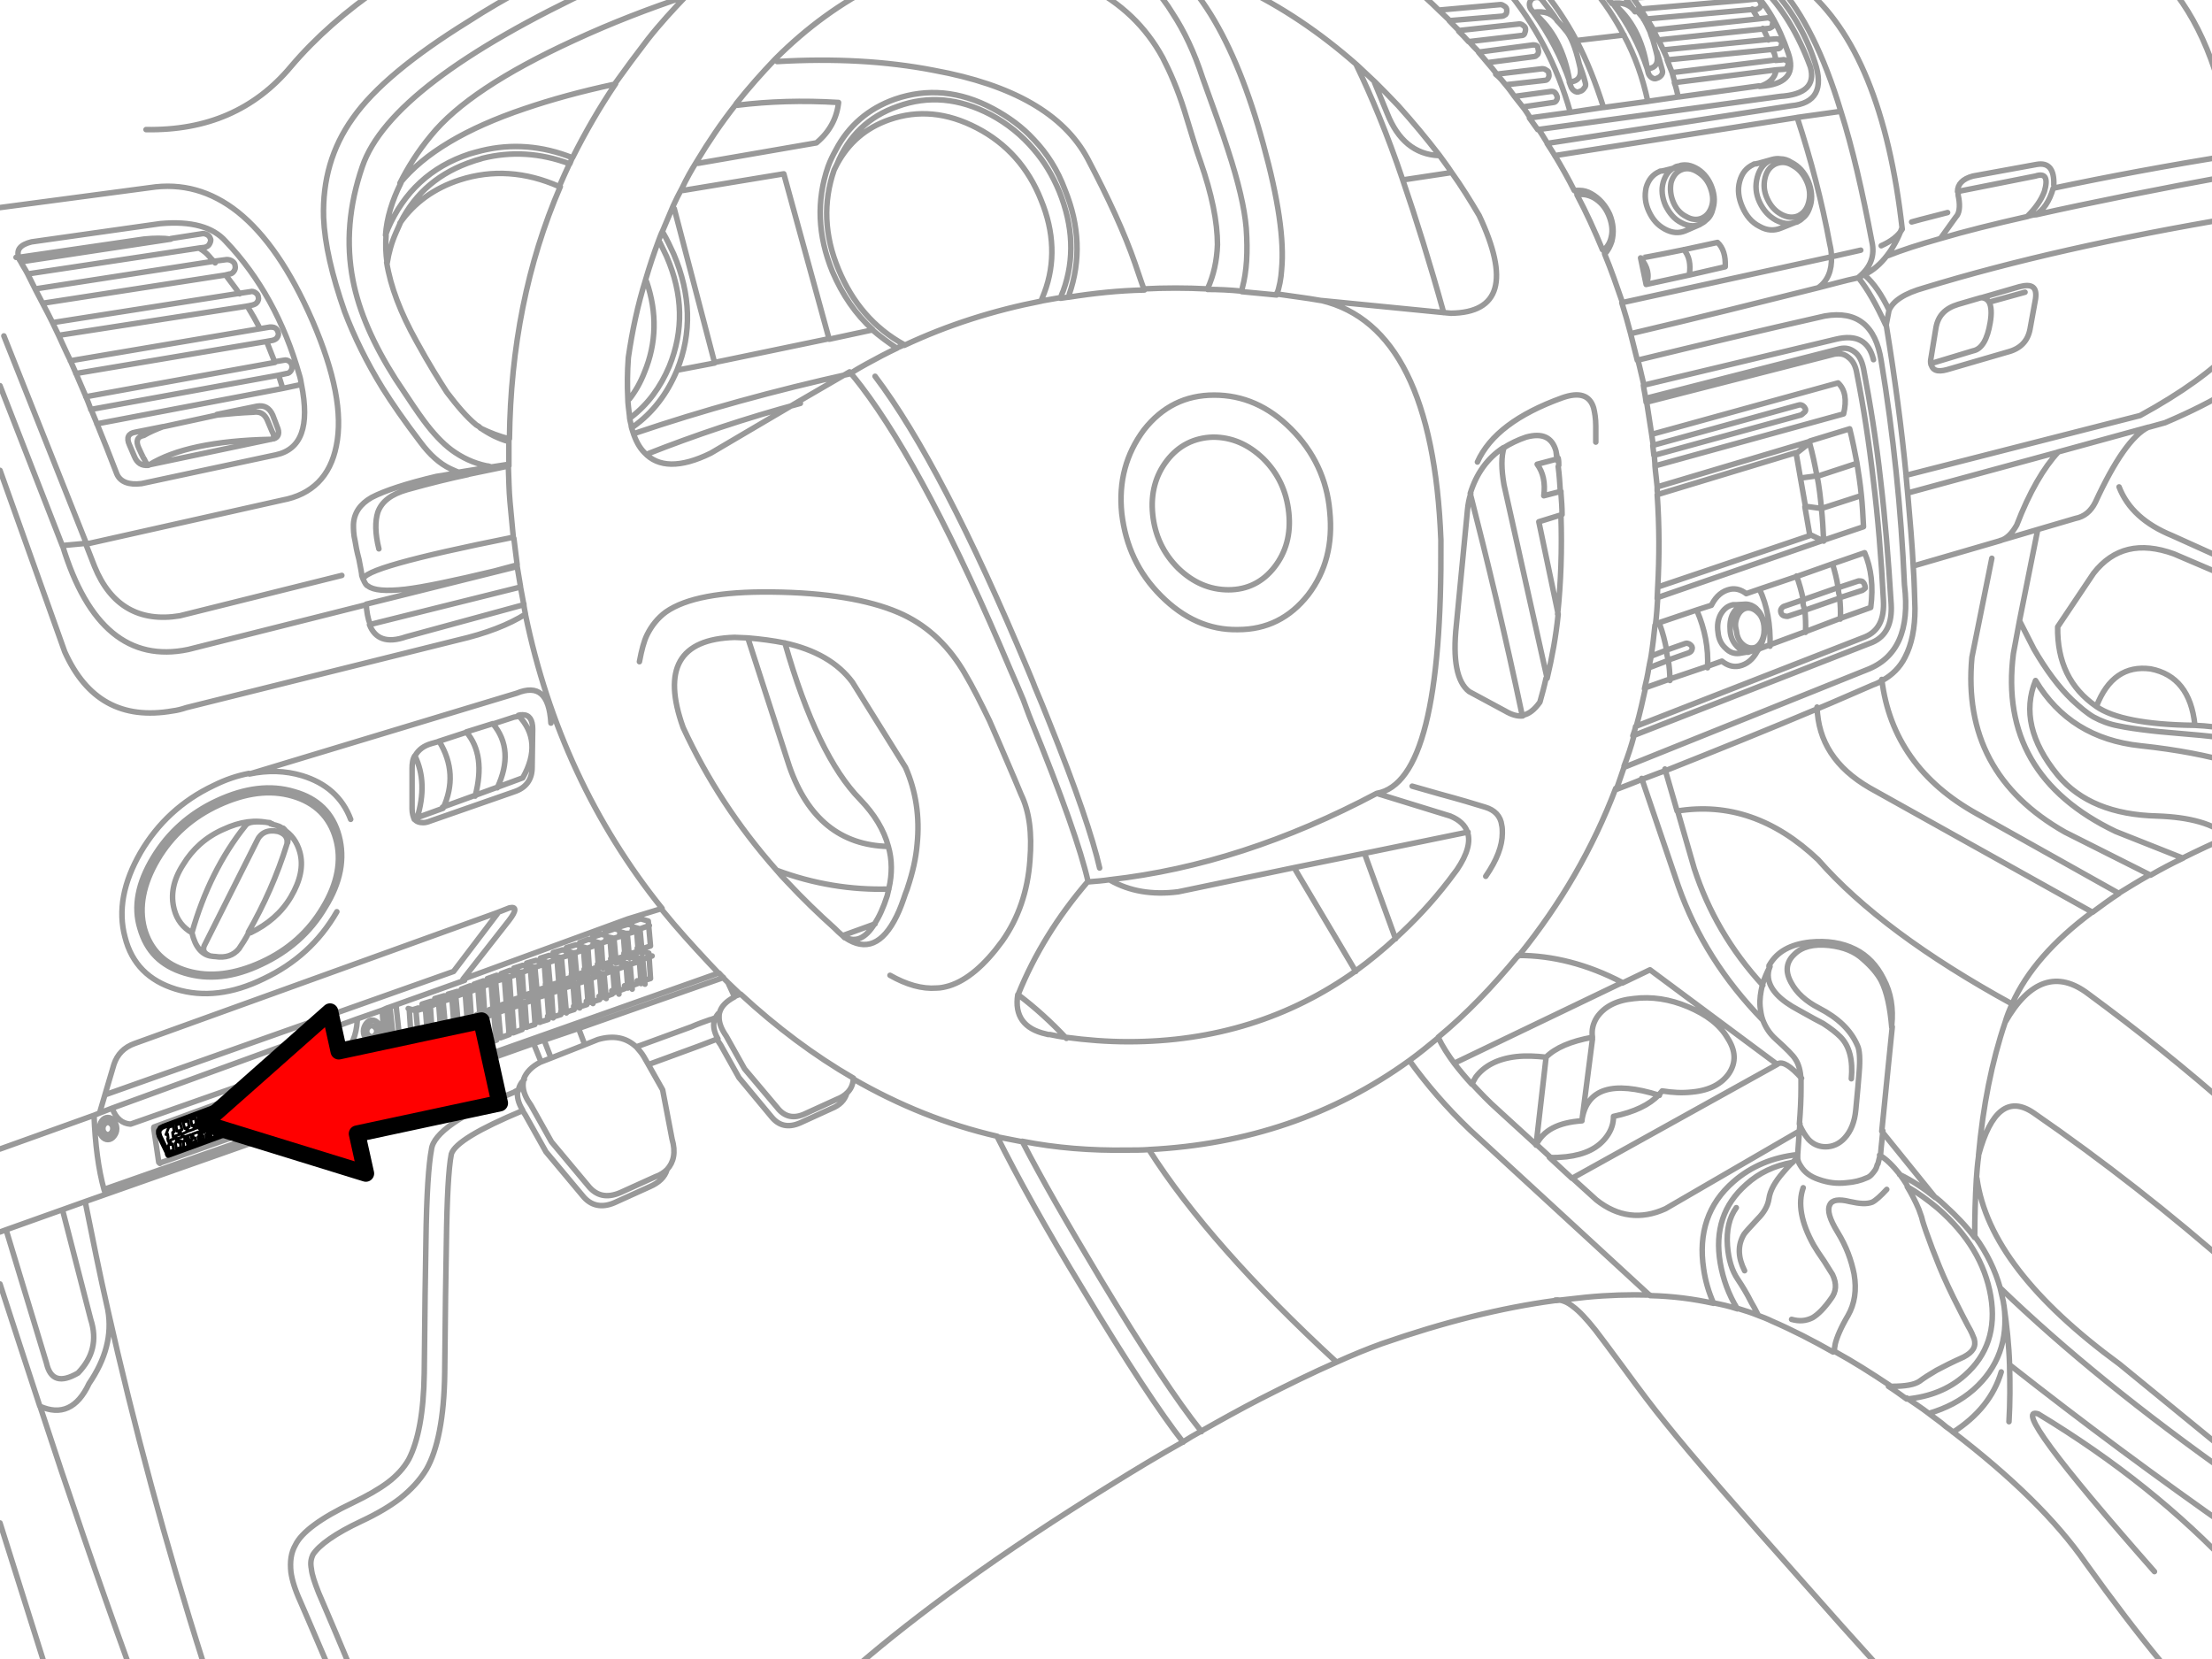 <?xml version="1.0" encoding="utf-8"?>

<!DOCTYPE svg PUBLIC "-//W3C//DTD SVG 1.1//EN" "http://www.w3.org/Graphics/SVG/1.1/DTD/svg11.dtd">
<svg version="1.1" id="Layer_1" xmlns="http://www.w3.org/2000/svg" xmlns:xlink="http://www.w3.org/1999/xlink" x="0px" y="0px"
	 width="400px" height="300px" viewBox="0 0 400 300" enable-background="new 0 0 400 300" xml:space="preserve">
<path fill="none" stroke="#999999" stroke-linecap="round" stroke-linejoin="round" stroke-miterlimit="3" d="M292.172-1.973
	c-0.301,0-0.601,0.1-0.9,0.299c-0.3,0.201-0.5,0.5-0.5,0.9s0.1,0.7,0.3,0.9c0.101,0.1,0.301,0.3,0.4,0.5
	c1.899-0.301,3.301,0.199,4.201,1.5c-0.501-0.801-1.001-1.5-1.602-2.301c-0.3-0.4-0.5-0.701-0.899-1l-0.101-0.4
	C292.871-1.873,292.573-1.973,292.172-1.973L292.172-1.973z M299.174-2.373l-5.002,0.3h-0.301l1.4,1.701l19.005-1.101h0.101
	c0.199,0,0.5-0.101,0.601-0.301c0.101-0.199,0.2-0.4,0.2-0.6 M293.672-2.373l0.301,0.4 M392.496-2.373
	c6.001,7.302,9.702,17.404,11.303,30.406c0.101,0,0.201,0,0.301,0 M371.392,33.435c0.1-2.801-0.9-4.101-3.103-3.701l-11.503,2.101
	c-1.898,0.5-2.8,1.5-2.8,2.801l14.104-2.801c1.8-0.601,2.3,0.399,1.6,2.801c-0.6,1.602-1.6,3.001-3.101,4.501
	c0.501-0.101,1.001-0.3,1.501-0.3c1.399-0.801,2.501-2.4,3.2-4.801c9.901-2.102,20.704-4.102,32.407-6.002 M368.191,38.837
	c9.803-2.201,21.806-4.601,35.909-7.202 M340.184,44.438c1.801-0.8,3.101-1.801,3.801-3.001c-2.399-21.405-8.4-36.009-17.904-43.812
	 M327.381,37.136c-0.302,1-0.701,1.801-1.4,2.301c-0.301,0.3-0.601,0.5-1,0.7l-0.4,0.1l-2.501,1c-1.199,0.5-2.5,0.5-3.9-0.3
	c-1.4-0.7-2.4-1.901-3.101-3.501c-0.7-1.601-0.9-3.101-0.501-4.601c0.4-1.5,1.2-2.5,2.501-3.102c0.101-0.1,0.2-0.1,0.4-0.1
	c0.199,0,0.3-0.101,0.5-0.101l2.5-0.699c0.4-0.101,0.9-0.2,1.501-0.101c0.6,0,1.3,0.2,1.9,0.601c1.399,0.699,2.399,1.801,3.101,3.4
	C327.58,34.236,327.781,35.736,327.381,37.136L327.381,37.136z M327.079,36.535c-0.3,1.201-0.899,2-1.899,2.5
	c-1,0.4-2,0.301-3.102-0.299c-1.101-0.601-1.899-1.5-2.5-2.802c-0.601-1.3-0.699-2.5-0.399-3.801c0.3-1.2,0.899-2,1.899-2.5
	c1-0.399,2.001-0.399,3.102,0.3c1.101,0.6,1.899,1.5,2.5,2.801S327.381,35.336,327.079,36.535z M321.78-2.373
	c4.201,4.701,8.002,12.203,11.104,22.505c2.101,6.602,3.9,14.503,5.602,23.506c0.602,2.601-0.2,4.701-2.399,6.501
	c0.198-0.1,0.5-0.2,0.699-0.3c0.101,0,0.301-0.101,0.399-0.2c1.501-0.7,2.901-1.9,4.102-3.501c1-1.3,1.9-2.899,2.602-4.801
	 M332.882,20.132l-7.901,1.101c2.5,7.603,4.501,15.303,5.9,22.905c0.201,0.8,0.301,1.5,0.301,2.301l5.301-1.2 M341.384,46.238
	c2.501-1,5.602-2,9.503-3.101l2.8-3.901c0.601-0.601,0.801-1.801,0.5-3.5c-0.1-0.301-0.1-0.701-0.1-1 M345.685,40.137
	c2.101-0.6,4.302-1.102,6.502-1.7 M359.689,54.64c0.4,0.7,0.5,2,0.2,3.701c-0.5,3-1.501,4.801-3.103,5.101l-7.602,2.301
	c0.2,1.201,1.101,1.601,2.901,1.101l11.003-3.201c2.3-0.601,3.6-2,4.001-4.101l1-5.502c0.3-2.101-0.602-2.799-2.901-2.2l-6.901,2
	C358.889,53.84,359.389,54.14,359.689,54.64l6.501-1.8 M358.188,53.84l-4.101,1.199c-2.302,0.701-3.602,2.002-4.001,4.203l-0.9,5.5
	c-0.1,0.5-0.1,0.801,0,1.201 M404.1,39.337c-21.405,3.601-40.11,7.802-56.114,12.702c-3.601,1-5.701,2.401-6.401,4.102l-0.5,2.602
	c1.601,9.802,2.802,18.904,3.602,27.207l42.311-10.804c7.502-4.101,13.203-8.202,17.104-12.303 M337.183,49.74
	c1.7,1.5,3.101,3.601,4.401,6.301 M331.182,46.438c0.1,2.5-0.7,4.401-2.4,5.601c2.4-0.6,4.801-1.299,7.201-1.799h0.102
	c1.6,2,3.199,4.801,4.9,8.502 M334.281,64.643c0.801,0.602,1.301,1.602,1.5,2.9c1.2,6.002,2.201,12.504,3.001,19.506
	c0.802,6.501,1.4,13.704,1.802,21.505c0.198,3.401-0.9,5.601-3.302,6.603l-41.511,16.203c-0.1,0.6-0.3,1.1-0.5,1.7l43.311-16.903
	c2.501-1.101,3.602-3.4,3.401-6.901c-0.5-8.103-1.101-15.604-1.9-22.306c-0.801-7.303-1.9-14.004-3.102-20.306
	c-0.3-1.399-0.8-2.399-1.6-3c-0.802-0.6-1.602-0.8-2.603-0.6l-35.208,9.002l0.101,0.7l34.009-8.702
	C332.781,63.843,333.581,64.043,334.281,64.643z M328.781,52.039c-10.803,2.701-22.006,5.502-33.909,8.303
	c0.4,1.602,0.802,3.201,1.201,4.801c11.104-2.701,22.405-5.4,33.908-8.002c5.801-1,9.202,1.7,10.202,8.102
	c2.2,13.304,3.601,26.807,4.201,40.51c1,8.203-1.3,13.304-6.901,15.404l-43.812,17.604c-0.5,1.399-0.9,2.7-1.4,4.001
	c1.601-0.6,3.103-1.201,4.603-1.801c1.399-0.5,2.801-1.1,4.301-1.6c9.303-3.701,18.505-7.402,27.507-11.203
	c3.401-1.4,6.702-2.9,10.003-4.302c0.6-0.2,1.2-0.5,1.7-0.8c1.8-1,3.201-2.4,4.101-4.201c1.2-2.3,1.801-5.201,1.801-8.802
	c-0.101-2.399-0.101-4.801-0.3-7.401c-0.2-4.201-0.601-8.603-1-13.203l-0.301-3.302 M296.173,65.043c0.399,1.5,0.7,3,1.101,4.601
	l34.708-8.302c3.701-0.9,6.002,0.3,6.802,3.701 M297.774,72.744c0.3,1.9,0.6,3.801,0.899,5.802l33.709-9.302
	c1.3,1.199,1.601,3.101,1,5.601l-34.108,9.401c0.102,1.301,0.301,2.602,0.4,3.802l27.507-8.202l0.1-0.1l7.202-2.201
	c0.5,2,0.9,4.001,1.3,6.102c0.302,1.9,0.602,3.801,0.802,5.801c0.199,1.9,0.3,3.801,0.398,5.803l-7.102,2.399l-30.107,10.402
	c-0.1,1.601-0.2,3.2-0.398,4.801l0.8-0.3l6.802-2.301l2.501-0.801l0.1-0.199c0.801-1.5,1.9-2.401,3.302-2.701
	c1-0.2,2,0.102,2.899,0.8l2.602-0.899l6.802-2.301l6.502-2.301l5.501-1.9c1.2,2.801,1.601,6.102,1.101,9.902l-5.301,1.9l-6.303,2.4
	l-6.501,2.4l-2.102,0.8l-0.3,0.4c-0.8,1.5-1.899,2.399-3.301,2.7c-1.101,0.201-2.101-0.1-3.101-0.899l-2.501,0.899l-6.803,2.302
	l-4.501,1.6c-0.5,2.302-1,4.501-1.601,6.702 M326.481,73.945c-0.101-0.199-0.2-0.399-0.5-0.601c-0.2-0.101-0.4-0.2-0.7-0.101
	l-26.407,7.302l0.2,1.801l26.606-7.302c0.2-0.1,0.399-0.301,0.5-0.4C326.481,74.445,326.579,74.244,326.481,73.945L326.481,73.945z
	 M329.381,91.949c-0.2-2-0.4-3.9-0.801-5.901l-3.001,0.399l0.9,5.102L329.381,91.949L329.381,91.949z M336.483,89.648l-7.102,2.301
	c0.199,2,0.3,3.901,0.399,5.901l-2.501-1.2 M325.579,86.449l-0.801-4.602l-25.104,7.602c0.399,5.703,0.399,11.203,0.1,16.705
	l27.507-9.303l-0.899-5.201 M327.181,79.947c0.6,2.1,1,4.101,1.399,6.2l7.003-2.3 M345.986,102.352l15.804-4.602
	c1.2-0.399,2.102-1.399,2.9-2.801c2.301-6,4.901-10.401,7.502-13.203l-27.206,7.402 M361.689,97.75l6.802-2l6.803-2
	c1.601-0.299,2.801-1.299,3.602-2.9c3.501-7.602,6.701-12.203,9.604-13.604l-16.404,4.502 M388.596,77.246l2.899-0.801
	c4.501-1.9,8.702-4,12.604-6.402 M383.195,88.049c1.5,3.9,4.701,6.802,9.604,8.802l11.303,5.103 M350.887,43.138
	c4.399-1.301,9.602-2.601,15.803-4.001 M404.1,132.059c-2.401-0.5-4.901-0.8-7.302-0.9c-8.804-0.1-14.704-1.299-17.704-3.4
	c-4.803-3.301-7.104-8.102-7.002-14.404l6.502-9.701c3.6-4.602,8.4-5.701,14.503-3.502l11.003,4.701 M368.49,95.75l-3.301,16.505
	l2.601,5.101c2.201,3.801,4.501,6.902,6.902,9.203c1.4,1.301,2.7,2.4,3.901,3.102c1.3,0.699,2.8,1.299,4.501,1.601
	c1.398,0.3,3.399,0.601,6.001,0.899c1.601,0.201,4.501,0.4,8.802,0.801c2.201,0.199,4.302,0.5,6.103,0.9 M404.1,138.061
	c-4.701-1.4-10.403-2.5-17.004-3.201c-8.502-0.9-14.806-4.801-19.005-11.803c-2.201,5.4-0.9,11.104,4.001,17.104
	c4.001,4.802,10.002,7.203,18.004,7.402c5.9,0.2,10.203,1.4,12.804,3.702c0.399-0.2,0.7-0.301,1.101-0.399 M379.094,127.759
	c2-5.201,5.301-7.402,9.802-6.802c4.701,0.899,7.401,4.301,8.002,10.103 M365.19,112.255l-1.1,5.901
	c-1.901,14.703,4.301,25.405,18.505,32.207l12.103,4.801c2.602-1.299,5.401-2.601,8.303-3.899 M360.189,100.951l-3.601,17.904
	c-1.302,14.003,4.301,24.506,16.804,31.608l15.504,7.802c1.9-1.1,3.801-2.102,5.901-3.102 M337.183,105.753
	c-0.101-0.3-0.2-0.4-0.399-0.601c-0.199-0.1-0.501-0.1-0.699-0.1l-3.603,1.2c-0.1,0.6,0,1.2,0.3,1.8l4.002-1.3
	c0.199-0.101,0.399-0.3,0.5-0.4C337.282,106.253,337.282,105.953,337.183,105.753L337.183,105.753z M326.079,108.453l-3.501,1.201
	c-0.199,0.1-0.399,0.299-0.5,0.5c-0.1,0.199-0.1,0.399,0,0.699c0.101,0.2,0.2,0.4,0.5,0.5c0.301,0.1,0.501,0.1,0.7,0.1l3.302-1.1
	C326.079,109.854,325.981,109.154,326.079,108.453c-0.3-1.5-0.699-2.9-1.199-4.301 M331.382,101.951c0.398,1.4,0.8,2.801,1,4.301
	l-6.303,2.201 M326.38,110.354l6.302-2.201c0.1,1.2,0.2,2.502,0.1,3.801 M326.481,114.354c0.1-1.399,0-2.801-0.101-4.101
	 M328.58,127.859c0.2,6.2,3.302,11.002,9.502,14.604l40.311,22.505c1.501-1.101,3.102-2.3,4.802-3.399l-25.706-14.404
	c-10.103-5.602-15.903-13.702-17.205-24.305 M334.781,195.076c0.301-3.302-0.3-5.901-2.001-7.604c-0.698-0.699-1.698-1.5-3.101-2.4
	c-0.601-0.3-2.101-1.101-4.4-2.399c-3.4-1.8-5.201-3.701-5.502-5.801c-0.1-0.701,0-1.401,0.301-2.103
	c-0.601,1.102-1.101,2.301-1.4,3.401c-0.3,1.3-0.5,2.501-0.399,3.801c0.101,0.9,0.2,1.7,0.5,2.5c0.5,1.301,1.2,2.401,2.301,3.401
	c2.001,1.801,3.2,3.001,3.602,3.7c0.601,0.899,0.899,2.102,1,3.602c0,0.5,0,1,0,1.601c0,1.9-0.101,4.103-0.3,6.502
	c0.5,1.199,1.101,2.102,1.601,2.7c0.8,0.9,1.9,1.4,3.102,1.4c1.301,0,2.501-0.5,3.501-1.602c1.1-1.199,1.801-2.899,2.001-5.101
	c0.3-3.102,0.5-5.302,0.6-6.702c0.2-2.399,0.1-4.101-0.3-4.901c-1.201-2.801-3.501-5.001-7.002-6.802
	c-2.302-1.2-4.001-2.7-5.001-4.601c-1.102-2.001-0.9-3.701,0.6-5.103c1.4-1.399,3.501-1.899,6.302-1.601
	c2.602,0.301,4.603,1.101,6.103,2.501c1.5,1.3,2.601,2.601,3.301,3.901c1,2,1.601,4.801,1.9,8.4c0-0.1,0-0.3,0-0.398
	c0.3-3.001-0.101-5.803-1.5-8.402c-1.2-2.401-2.901-4.201-5.103-5.302c-2.399-1.2-5.102-1.601-8.202-1.3
	c-3.501,0.399-5.9,1.699-7.302,4.101c-0.1,0.1-0.1,0.1-0.1,0.3 M378.293,164.967c-7.002,5.202-11.804,10.703-14.403,16.505
	c-0.5,1.1-1,2.301-1.3,3.401c4.399-7.702,9.502-9.403,15.103-5.103c8.702,6.401,17.505,13.403,26.309,21.205 M301.073,139.061
	l2.2,7.602c9.202-1.5,17.704,1.4,25.507,8.803c7.701,8.803,19.404,17.505,35.108,26.105 M388.796,158.166
	c-2.001,1.101-3.901,2.3-5.701,3.399 M362.59,184.873c-2.401,7.101-4.002,15.103-4.803,24.006c2.2-8.104,5.501-10.703,10.002-7.604
	c12.604,8.702,24.707,18.204,36.311,28.407 M342.184,185.673c-0.399,3.701-1,10.002-1.9,18.903l9.703,12.004h0.101
	c0.5,0.399,1.101,0.899,1.601,1.399c2.101,1.9,3.901,3.801,5.401,5.802c0-3.7,0.1-7.201,0.3-10.603c0.101-1.4,0.2-2.701,0.399-4.103
	 M347.486,220.081c0.2,0.899,0.5,1.699,0.8,2.601c0.701,2.001,1.501,4.102,2.4,6.302c0.9,2.2,2.102,4.802,3.602,7.702
	c0.301,0.601,0.801,1.601,1.602,3.102c0.601,1,0.898,1.8,1.101,2.3c0.399,1.399-0.2,2.4-1.899,3.302c-2.001,0.9-3.603,1.7-4.902,2.4
	c-1.199,0.699-2.3,1.399-3.1,2c-0.901,0.601-2.501,0.899-5.002,0.899h-0.601c1.101,0.7,2.2,1.501,3.302,2.301
	c4.2-0.399,7.7-1.801,10.502-4.301c4.102-3.602,5.701-8.401,4.7-14.304c-1-5.901-4.2-11.203-9.603-15.904
	c-1.8-1.5-3.602-2.801-5.501-3.899c0.8,1.3,1.5,2.699,2.101,4.101L347.486,220.081L347.486,220.081z M325.481,203.177l-0.101,1.3
	c-0.101,1.401-0.2,2.802-0.301,4.302v0.5v0.301l0.101,0.399c0.101,0.3,0.2,0.5,0.399,0.801c0.7,1.199,1.802,2,3.302,2.5
	c1.699,0.602,3.301,0.801,5.001,0.602c1.399-0.102,2.601-0.4,3.7-0.9c0.601-0.2,1-0.7,1.502-1.399c0.198-0.301,0.3-0.602,0.398-1
	l0.102-0.102l0.398-1.6l0.102-0.301c0.1-1.4,0.3-2.802,0.398-4.103 M341.184,215.08c-1.1,1.199-2,2-2.602,2.301
	c-1,0.398-2.301,0.3-4.101-0.102c-2.001-0.5-3.201-0.3-3.602,0.602c-0.5,1,0,2.601,1.399,4.9c1.602,2.602,2.501,5.102,3.001,7.603
	c0.5,2.899,0.102,5.401-1.101,7.502c-1.3,2.2-2,3.9-2.3,5.101c-0.102,0.5-0.2,1-0.102,1.401c3.301,1.8,6.603,3.9,9.902,6.101
	 M339.884,208.879c1.2,0.699,2.399,1.899,3.601,3.399v0.101c2.301,1.101,4.401,2.501,6.502,4.201 M343.485,212.279
	c0.5,0.7,1,1.4,1.4,2.102 M326.079,214.78c-1,2.801-0.399,6.302,1.9,10.402c0.4,0.7,1,1.601,1.9,2.9
	c0.7,1.101,1.2,1.899,1.501,2.399c0.8,1.7,0.699,3.102-0.301,4.401c-1.2,1.7-2.301,2.801-3.302,3.399
	c-1.2,0.602-2.399,0.7-3.801,0.302 M357.188,223.682c2.101,2.901,3.602,6.002,4.501,9.203
	c11.604,11.202,25.707,22.604,42.411,34.408 M361.689,232.885c0.2,0.8,0.4,1.7,0.601,2.6v0.102l0.101,0.601
	c0.501,3.5,0.899,7.103,1.001,10.604c13.203,10.401,26.706,20.403,40.71,30.207 M362.389,236.085
	c0.801,6.202-1.101,11.303-5.501,15.204c-2.3,2-5.001,3.399-8.104,4.301c1.001,0.801,2.103,1.5,3.103,2.399
	c0.398,0.302,0.899,0.602,1.3,1c4.501-2.899,7.401-6.501,8.702-10.901 M363.288,257.09c0.2-3.4,0.2-6.901,0.102-10.402
	 M344.784,252.789c1.3,0.899,2.7,1.801,4,2.801 M389.596,284.197c-17.904-20.305-24.906-29.808-21.005-28.508
	c13.902,8.402,25.706,17.904,35.509,28.407 M357.489,213.079c1.5,11.003,10.104,22.104,25.807,33.607l20.904,17.104
	 M353.087,258.891c10.701,8.202,18.805,16.104,24.104,23.806c4.802,6.702,9.303,12.604,13.504,17.705l0.4,0.399 M339.184,300.801
	c-4.001-4.4-8.202-9.103-12.604-14.104c-12.202-13.702-20.704-23.506-25.506-29.507c-2.2-2.701-4.602-5.9-7.302-9.603
	c-2.801-3.801-4.602-6.201-5.302-7.103c-1.602-2.001-2.9-3.4-4.001-4.201c-1.102-0.899-2.2-1.301-3.201-1.199l-0.1,0.1
	c-9.702,1.301-20.104,3.901-31.309,7.802c-2.501,0.9-5.201,2.001-8.302,3.401c-4.103,1.8-8.604,4.001-13.704,6.602
	c-3.5,1.802-7.102,3.802-10.802,5.901c-1.102,0.6-2.102,1.2-3.201,1.9c-4.301,2.399-8.604,5.001-13.104,7.802
	c-9.701,6.002-18.604,11.903-26.905,17.904c-7.303,5.302-13.403,10.103-18.405,14.403 M318.077,0.027
	c-0.199-0.201-0.399-0.201-0.6-0.201l-1.9,0.201l-18.806,1.601h-0.1c0.399,0.6,0.699,1.2,1.101,1.8l19.004-1.7h0.801
	c0.2,0,0.4-0.2,0.601-0.3c0.2-0.2,0.301-0.4,0.301-0.6C318.378,0.427,318.279,0.227,318.077,0.027z M320.578,4.027
	c0-0.3-0.101-0.5-0.399-0.6c-0.2-0.2-0.4-0.2-0.601-0.2l-1.7,0.2l-18.904,2c0.3,0.6,0.601,1.2,0.899,1.8l19.006-2l1-0.1
	c0.199,0,0.398-0.2,0.6-0.3C320.479,4.428,320.578,4.228,320.578,4.027L320.578,4.027z M317.878,3.328c-0.301-0.601-0.7-1.101-1-1.7
	 M320.479,8.93l-19.004,1.9c0.3,0.8,0.6,1.6,0.898,2.3l18.806-2.3c-0.102-0.301-0.2-0.7-0.3-1.101L320.479,8.93l0.9-0.1
	c0.3,0,0.5-0.101,0.601-0.301c0.1-0.199,0.199-0.399,0.199-0.699c0-0.301-0.101-0.5-0.399-0.601c-0.2-0.2-0.399-0.2-0.601-0.2
	l-1.4,0.101l-19.005,1.899c0.301,0.602,0.501,1.102,0.801,1.801 M302.373,13.13l0.5,1.801l18.306-2.301l1.399-0.101
	c0.301,0,0.5-0.1,0.602-0.399c0.1-0.2,0.2-0.4,0.2-0.601c0-0.3-0.102-0.5-0.4-0.6c-0.2-0.1-0.4-0.2-0.7-0.1l-1.201,0.1
	 M319.779,7.229c-0.3-0.699-0.6-1.4-1-2.101 M321.179,12.729c-0.2,1.4-1.3,2.4-3.001,2.901l1.001-0.1
	c4.001-0.5,5.4-2.401,4.201-5.901c-1.701-5.001-4.001-9.002-7.104-11.903 M291.573,0.527c3.4,2.7,5.501,6.701,6.301,11.902
	c1.602-0.1,2.201-1.1,1.602-3.102c-0.2-0.799-0.4-1.5-0.602-2.2c-0.199-0.5-0.398-1-0.5-1.4c-0.398-0.899-0.8-1.7-1.1-2.2
	c-0.101,0-0.101-0.101-0.101-0.201c-0.5-0.6-0.801-1-1-1.199c-0.2-0.2-0.301-0.301-0.301-0.301 M299.873,7.129
	c0.301,0.601,0.601,1.3,0.899,1.9 M297.774,3.328l1.2,2 M286.67,14.931c-0.301-1.2-0.699-2.301-1.101-3.401
	c0.601,2.102,0,3.201-1.801,3.301c0.101,0.301,0.2,0.5,0.301,0.801c0.101,0.3,0.3,0.6,0.601,0.8c0.3,0.2,0.6,0.3,1,0.101
	c0.399-0.101,0.601-0.301,0.801-0.601C286.771,15.631,286.771,15.33,286.67,14.931L286.67,14.931z M297.872,12.43l0.2,0.801
	c0.101,0.301,0.3,0.6,0.601,0.801c0.301,0.199,0.601,0.299,1.001,0.1c0.3-0.1,0.6-0.301,0.8-0.6c0.2-0.301,0.2-0.601,0.101-0.9
	c-0.301-1.1-0.601-2.2-1-3.301 M287.771-2.373c2.301,2.699,4.302,5.701,5.901,8.802c2.001,3.701,3.4,7.702,4.302,11.901l5.501-0.799
	c-0.2-0.9-0.4-1.801-0.7-2.602 M297.872,12.43c-1.399-4.201-3.501-8.202-6.301-11.902 M295.273-0.373c0.5,0.6,0.9,1.3,1.4,1.9
	 M293.672,6.328l-8.603,1c1.9,3.601,3.501,7.701,4.901,12.103l8.102-1.101 M304.775,29.834c0.601,0,1.201,0.199,1.801,0.5
	c1.2,0.6,2.2,1.699,2.802,3.101c0.601,1.401,0.8,2.802,0.399,4.201c-0.2,0.899-0.601,1.7-1.301,2.2c-0.3,0.3-0.601,0.5-1,0.699
	c-0.101,0.101-0.2,0.101-0.399,0.201l-2.302,1c-1.199,0.5-2.399,0.399-3.7-0.301c-1.301-0.699-2.201-1.699-2.9-3.201
	c-0.699-1.5-0.801-2.9-0.5-4.301c0.399-1.4,1.199-2.4,2.4-2.9c0.101-0.101,0.199-0.101,0.399-0.101l0.5-0.1l2.401-0.601
	C303.775,29.834,304.275,29.834,304.775,29.834L304.775,29.834z M303.975,30.734c0.9-0.399,1.9-0.3,2.9,0.301s1.801,1.4,2.301,2.601
	s0.699,2.399,0.399,3.5s-0.899,1.899-1.801,2.301c-0.899,0.4-1.899,0.3-2.899-0.3c-1-0.5-1.802-1.4-2.302-2.602
	c-0.5-1.199-0.6-2.399-0.399-3.5C302.475,31.935,303.073,31.135,303.975,30.734z M307.176,40.637c-0.4,0.1-0.7,0.2-1.102,0.2
	c-0.699,0-1.399-0.2-2.101-0.601c-1.2-0.6-2.102-1.701-2.801-3.101c-0.601-1.399-0.801-2.8-0.4-4.201c0.301-1,0.801-1.8,1.501-2.301
	c0.2-0.2,0.5-0.3,0.8-0.5l0.4-0.101 M290.171,45.938c0.601-0.601,1-1.401,1.301-2.301c0.399-1.601,0.3-3.201-0.4-4.901
	c-0.8-1.699-1.899-2.9-3.301-3.701c-0.7-0.399-1.4-0.6-2.101-0.6c-0.199,0-0.5,0-0.801,0c0.101,0.301,0.301,0.5,0.5,0.801
	c0.9-0.201,1.801,0,2.802,0.5c1.199,0.699,2.101,1.699,2.699,3.101c0.602,1.399,0.802,2.801,0.501,4.001c-0.2,1-0.7,1.8-1.301,2.3
	L290.171,45.938c1.2,2.9,2.2,5.802,3.2,8.702 M304.574,45.138l6.001-1.3c1.001,0.9,1.501,2.4,1.4,4.4l-6.501,1.5l-7.803,1.7
	l-1-4.801C296.773,46.738,304.574,45.138,304.574,45.138z M324.579,40.236c-0.399,0.101-0.801,0.2-1.199,0.2
	c-0.701,0-1.4-0.2-2.201-0.601c-1.3-0.7-2.3-1.801-3.001-3.301c-0.699-1.5-0.8-3-0.399-4.502c0.3-1.1,0.8-1.899,1.5-2.5
	c0.3-0.199,0.5-0.399,0.9-0.5l0.5-0.199 M303.574,17.531l14.503-2 M276.569,0.727c0,0.4,0.101,0.7,0.3,1l0.399,0.5
	c2.001-0.3,3.501,0.2,4.4,1.6c-0.8-1.299-1.8-2.5-2.801-3.801c-0.199-0.3-0.5-0.5-0.898-0.5c-0.4,0-0.701,0.102-1.001,0.301
	C276.768,0.127,276.569,0.427,276.569,0.727L276.569,0.727z M277.969,8.328c-0.2-0.199-0.5-0.199-0.801-0.199l-9.804,1.3
	l1.602,1.899l8.503-1.1c0.199,0,0.398-0.199,0.6-0.4c0.101-0.199,0.2-0.5,0.101-0.799C278.069,8.729,278.168,8.529,277.969,8.328z
	 M275.867,5.328c0-0.301-0.101-0.5-0.399-0.7c-0.2-0.2-0.5-0.3-0.7-0.3l-11.003,1.199v0.101c0.601,0.6,1.2,1.2,1.801,1.899
	l9.502-1.1c0.3,0,0.5-0.102,0.602-0.3C275.768,5.828,275.867,5.629,275.867,5.328L275.867,5.328z M285.571,11.529
	c-0.7-3-1.5-5-2.501-6.102c-0.899-1.1-1.399-1.602-1.5-1.7 M271.365,0.826l-11.202,1l2,1.901l9.503-0.8c0.2,0,0.399-0.2,0.601-0.3
	c0.2-0.2,0.2-0.5,0.2-0.8c0-0.301-0.101-0.5-0.399-0.7C271.767,0.928,271.568,0.826,271.365,0.826z M265.566,7.429
	c0.601,0.7,1.2,1.3,1.8,1.899 M272.267,15.33l7.103-0.799c0.301,0,0.5-0.201,0.601-0.4c0.101-0.2,0.2-0.4,0.101-0.801
	c0-0.299-0.101-0.5-0.399-0.6c-0.2-0.199-0.501-0.3-0.802-0.3l-8.4,1C271.267,14.031,271.767,14.73,272.267,15.33
	c0.601,0.701,1.101,1.4,1.601,2.102 M275.366,19.332l5.502-0.801c0.301,0,0.5-0.199,0.602-0.399c0.1-0.2,0.199-0.4,0.1-0.7
	c-0.099-0.3-0.2-0.5-0.399-0.7c-0.2-0.2-0.4-0.2-0.7-0.2l-6.603,0.9C274.366,18.031,274.866,18.731,275.366,19.332
	c0.501,0.6,0.9,1.3,1.302,1.9 M277.268,2.228c3.501,2.9,5.702,7.103,6.603,12.603v0.101 M289.87,19.432l-6.001,0.9l-7.302,1
	c0.5,0.699,1,1.399,1.5,2.101l43.812-6.001c4.501-0.3,6.4-2,5.502-5.301c-2.201-6.001-5.202-10.903-8.804-14.403 M268.966,11.33
	c0.601,0.699,1.2,1.399,1.801,2.201 M283.869,14.83c-1.501-4.4-3.7-8.602-6.603-12.603 M224.255-2.373
	c7.4,3.5,14.402,8.201,21.104,14.104c1.102,1,2.2,2.1,3.301,3.102c1.4,1.399,2.802,2.801,4.201,4.301
	c2.602,2.9,5.103,5.9,7.401,8.902c0.7,1,1.501,2,2.201,3.101c1.8,2.5,3.399,5.101,5.001,7.802
	c5.501,11.703,3.801,17.604-5.103,17.704l-1.101-0.1l-22.305-2.2c13.402,3.201,20.604,17.704,21.604,43.311
	c0.199,29.107-3.602,44.411-11.604,45.813l13.305,4.102c1.7,0.7,2.7,1.7,3.101,2.9c0.602,1.7,0,4.001-1.899,6.802
	c-0.5,0.7-1,1.3-1.5,2.001c-3.001,3.9-6.202,7.301-9.604,10.402c-2.301,2.101-4.702,4.101-7.202,5.9
	c-11.902,8.503-25.605,12.804-41.108,12.804c-3.803,0-7.604-0.3-11.305-0.8c-1-0.102-1.899-0.301-2.899-0.5h-0.3l-0.4-0.102
	c-4.001-0.899-5.701-3.301-5.101-7.102l0.1-0.101c2.901-7.202,7.102-14.004,12.603-20.405c-1.3-5.7-4.7-15.403-10.302-29.106
	c-0.5-1.2-0.899-2.399-1.399-3.701c-0.801-1.899-1.601-3.801-2.401-5.602c-10.002-23.706-19.004-40.71-26.906-51.113
	c-0.7-0.899-1.399-1.8-2.101-2.601l-9.302,5.402l-15.805,9.303c-5.501,2.699-9.502,2.601-12.003-0.101
	c-0.899-0.899-1.601-2.2-2.101-3.801c-0.101-0.399-0.3-0.8-0.3-1.2c-0.101-0.5-0.302-1.1-0.302-1.699c-0.1-1-0.3-2.102-0.3-3.302
	c-0.1-2.101-0.1-4.501,0.101-7.202c0.699-4.801,1.699-9.502,3.101-14.003c0.7-2.399,1.5-4.801,2.401-7.202
	c0.199-0.5,0.399-1.1,0.699-1.699c0.602-1.5,1.302-3.002,1.9-4.502c0.5-1.101,1-2.101,1.601-3.201
	c0.802-1.699,1.701-3.301,2.701-4.9c2.102-3.5,4.401-6.9,7.001-10.202l0.101-0.2c2.3-2.9,4.701-5.602,7.102-8.102
	c5.702-5.701,11.903-10.203,18.604-13.503 M248.562,14.931l2.3,5.601c1.9,4.801,5.002,7.402,9.303,7.603 M262.065,3.728
	c0.6,0.601,1.1,1.2,1.801,1.8 M245.26,11.729c2.701,5.601,5.602,12.503,8.401,20.806l8.604-1.301 M325.079,21.232l-43.91,6.901
	c1.199,2,2.4,4.101,3.501,6.302 M320.179-2.373c3.601,3.9,6.302,8.402,8.002,13.603c1.601,4.802,0.2,7.502-4.301,7.902
	l-44.111,6.802c0.5,0.8,1,1.5,1.5,2.401 M278.168,23.332c0.601,0.801,1.101,1.701,1.601,2.5 M281.368,81.547l0.2,1.701l0.101-0.101
	C281.57,82.547,281.47,82.047,281.368,81.547c-0.7-2.5-2.501-3.301-5.4-2.5c-1.5,0.5-2.9,1.199-4.001,1.9
	c-0.5,1.6-0.5,3.801,0,6.701l7.802,35.01c0.899-3.802,1.601-7.603,2.001-11.604l-3.501-16.704l4.201-1.3
	c0-1.301-0.102-2.602-0.2-3.901v-0.3l-3.102,0.8c0.301-2.301-0.101-4.2-1.199-5.7l3.801-1c0.1,0.399,0.1,0.799,0.1,1.199
	c0-0.4,0-0.8-0.1-1.3 M271.866,80.947c-2.9,1.899-4.9,4.7-6.002,8.301c3.102,12.104,6.302,25.406,9.402,40.111
	c1.2-0.201,2.201-1,3.201-2.402c0.398-1.399,0.8-2.9,1.101-4.301 M281.77,84.348c0.2,1.5,0.3,3.102,0.398,4.701 M265.966,89.248
	c-0.302,0.9-0.501,1.9-0.602,3l-2.001,20.705c-0.7,6.402,0.102,10.403,2.301,12.104l6.502,3.501c1.2,0.7,2.2,1,3.2,0.899
	 M267.164,83.548c2.201-4.901,7.304-8.702,15.306-11.603c3.101-1.102,5.001-0.5,5.701,1.799c0.199,0.801,0.399,1.9,0.399,3.302
	v2.901 M331.182,46.438l-37.91,8.302c0.602,1.9,1.102,3.701,1.602,5.603 M297.173,69.644c0.101,0.8,0.301,1.601,0.399,2.399
	 M299.674,88.049v0.701c0,0.199,0.1,0.399,0.1,0.699 M299.174,82.447c0,0.601,0.1,1.2,0.1,1.801 M298.673,78.546
	c0.101,0.7,0.2,1.401,0.301,2.101 M253.661,32.535c2.401,7.002,4.901,15.004,7.402,24.006 M285.17,35.236
	c1.699,3.2,3.2,6.502,4.602,9.901 M297.673,51.439c0.7-1.601,0.301-3.201-1-4.801 M305.476,49.74c0.3-1.901,0-3.502-1.001-4.603
	 M208.352-2.373c1.398,1.4,2.601,3,3.701,4.801c2.1,3.201,3.899,7.001,5.399,11.604c2.001,5.602,3.603,9.901,4.603,13.104
	c1.899,5.801,3.001,10.502,3.301,14.104c0.3,4.301,0.1,7.803-0.7,10.803c0,0.199-0.1,0.5-0.1,0.699c2.1,0.2,4.2,0.4,6.301,0.601
	c0.5-1.4,0.8-3,0.9-4.601c0.5-5.302-0.602-12.804-3.302-22.605c-2.601-9.604-5.802-17.504-9.502-23.506
	c-1.001-1.602-2.101-3.201-3.4-4.801 M140.534,11.13c10.202-0.601,19.705-0.101,28.407,1.601
	c14.203,2.602,23.406,7.902,27.707,15.904c3.801,7.202,6.702,13.503,8.603,19.005c0.699,2,1.2,3.601,1.601,4.601
	c3.801-0.199,7.603-0.199,11.503,0c1.101-2.4,1.701-5.101,1.801-8.002c0-4.101-1.001-9.102-3.101-15.104
	c-0.7-1.9-1.602-5.001-2.901-9.202c-1.2-3.801-2.601-7.001-3.899-9.502c-3.103-5.702-7.604-9.903-13.305-12.803 M123.531,34.436
	l18.204-3.001l8.203,29.907l7.902-1.7c-3.102-2.801-5.501-6.302-7.303-10.502c-2.7-6.603-2.899-12.903-0.8-19.005
	c0.4-1.102,0.9-2.102,1.4-3c2.301-4.401,5.9-7.502,10.703-9.203c5.801-2,11.703-1.5,17.704,1.701c2.801,1.5,5.301,3.301,7.401,5.602
	c2.401,2.5,4.302,5.501,5.602,9.002c2.701,6.603,2.9,12.903,0.801,19.006c0,0.1-0.101,0.299-0.101,0.5
	c4.4-0.701,9.002-1.201,13.703-1.301 M157.739,59.642c1.4,1.2,2.9,2.302,4.401,3.302c0.5-0.201,0.899-0.4,1.399-0.601
	c-5.501-3.001-9.401-7.603-11.902-13.604c-2.601-6.201-2.8-12.203-0.8-18.004c0.1-0.199,0.199-0.4,0.3-0.6l0.2-0.4
	c2.101-5.201,5.801-8.703,11.003-10.503c5.501-2,11.103-1.5,16.804,1.5c3.001,1.601,5.602,3.701,7.802,6.302
	c1.9,2.2,3.401,4.701,4.603,7.602c2.5,6.202,2.8,12.203,0.7,18.004c-0.2,0.4-0.301,0.8-0.5,1.301l1.399-0.199 M151.337,29.734
	c2.101-3.9,5.201-6.602,9.502-8.102c5.202-1.801,10.401-1.301,15.804,1.5c5.402,2.8,9.303,7.202,11.603,13.003
	c2.4,5.801,2.602,11.503,0.601,16.804c-0.2,0.5-0.4,1-0.601,1.5c1.102-0.199,2.201-0.4,3.401-0.601 M238.859,54.341
	c-2.8-0.5-5.501-0.8-8.102-1.2 M224.454,52.64c-2-0.2-4.101-0.3-6.102-0.3 M211.052,83.248c2.101-2.701,4.9-4.102,8.302-4.201
	c3.401,0,6.401,1.3,9.104,3.9c2.699,2.701,4.2,5.901,4.602,9.803c0.398,3.802-0.5,7.103-2.602,9.803
	c-2.101,2.701-4.9,4.102-8.303,4.102c-3.399,0-6.4-1.301-9.102-3.9c-2.701-2.701-4.201-5.902-4.603-9.703
	C208.05,89.25,208.95,85.949,211.052,83.248z M240.459,92.449c0.601,5.901-0.7,10.902-3.9,15.104
	c-3.302,4.201-7.502,6.302-12.703,6.302c-5.202,0.1-9.803-2-13.904-6.102c-4.101-4.102-6.4-9.002-7.102-14.904
	c-0.6-5.801,0.8-10.803,4.001-15.104c3.301-4.201,7.502-6.303,12.703-6.303s9.803,2,13.903,6.103
	C237.559,81.646,239.959,86.648,240.459,92.449z M158.239,68.043c8.103,10.703,17.306,28.408,27.607,53.014
	c0.399,1,0.899,2.102,1.3,3.201c0.901,2.1,1.701,4.102,2.501,6.102c5.001,12.402,8.002,21.305,9.202,26.605 M115.629,119.656
	c0.399-2.101,0.8-3.701,1.399-4.9c0.8-1.602,1.9-3.001,3.401-4.102c3.601-2.5,9.901-3.701,19.104-3.601
	c9.902,0.101,17.504,1.399,22.906,3.701c4.901,2.1,8.702,5.601,11.604,10.302c0.1,0.2,0.199,0.3,0.3,0.5
	c1.601,2.701,3.101,5.702,4.601,8.802c0.602,1.3,1.102,2.601,1.7,3.901c1,2.4,2.401,5.501,4.001,9.402
	c1.5,3.101,2,7.002,1.601,11.902c-0.399,5.602-2.101,10.502-5.001,14.604c-3.199,4.399-6.4,7.102-9.602,8.102
	c-0.7,0.2-1.5,0.4-2.3,0.4c-2.602,0.2-5.401-0.602-8.402-2.302 M196.848,159.466c1.3-0.101,2.601-0.199,3.9-0.399
	c16.005-1.801,32.009-7.002,48.213-15.604 M164.14,160.466c-0.101,0.401-0.3,0.801-0.4,1.101c-0.5,1.502-1,2.9-1.601,4.102
	c-2.5,5.103-5.602,6.401-9.302,3.9h-0.101c-0.1-0.1-0.3-0.3-0.399-0.398c-0.5-0.4-1-0.9-1.4-1.301
	c-2.9-2.602-5.801-5.401-8.602-8.402c-0.7-0.7-1.301-1.4-1.9-2.1c-7.002-7.903-12.604-16.506-16.904-25.808
	c-3.801-10.603-0.7-16.004,9.303-16.304l2.399,0.1c2.401,0.2,4.603,0.5,6.603,0.9c5.601,1.201,9.701,3.601,12.303,7.102
	l9.603,15.404c1.9,4.301,2.602,9.002,2.102,13.902C165.641,155.164,165.04,157.766,164.14,160.466L164.14,160.466z M184.244,179.971
	c2.9,2.201,5.803,4.802,8.603,7.803 M200.748,159.166c3.502,2,7.604,2.701,12.305,2.101l21.104-4.401l12.805-2.601l18.504-3.801
	 M315.678,109.254l-1.7,0.1h-0.601c-0.9,0.2-1.602,0.7-2.2,1.701c-0.501,0.9-0.7,2-0.501,3.301c0.101,1.2,0.601,2.201,1.399,2.901
	c0.7,0.7,1.501,1,2.401,0.899l1.8-0.3c-0.3,0-0.5,0-0.8-0.1c-0.5-0.101-0.9-0.4-1.301-0.8c-0.699-0.7-1.2-1.601-1.301-2.801
	c-0.101-1.201,0-2.301,0.5-3.201c0.4-0.7,0.9-1.2,1.5-1.4c0.201-0.1,0.4-0.2,0.602-0.2L315.678,109.254L315.678,109.254
	c0.399,0,0.7,0.1,1,0.199c0.399,0.201,0.801,0.4,1.101,0.801l0,0c0.7,0.699,1.102,1.701,1.3,2.801c0.102,1.2-0.1,2.301-0.5,3.201
	c-0.1,0.199-0.199,0.3-0.399,0.4c-0.3,0.399-0.601,0.699-1,0.899c-0.3,0.101-0.5,0.2-0.8,0.3c-0.102,0-0.2,0.1-0.301,0.1
	 M314.278,111.255c0.399-0.8,1-1.201,1.602-1.3c0.699-0.101,1.399,0.199,2,0.8l0.3,0.3c0.399,0.5,0.701,1.2,0.801,2.102
	c0.1,1,0,1.899-0.4,2.7c-0.399,0.802-1,1.3-1.6,1.3c-0.701,0.101-1.4-0.199-2.001-0.8c-0.601-0.6-0.9-1.399-1-2.399
	C313.677,112.955,313.877,112.055,314.278,111.255z M305.976,116.955c-0.101-0.199-0.301-0.399-0.5-0.5
	c-0.2-0.1-0.501-0.199-0.701-0.1l-3.399,1.2c0,0.601,0.101,1.201,0.3,1.801l3.7-1.301c0.2-0.101,0.4-0.2,0.5-0.399
	C305.976,117.455,306.074,117.156,305.976,116.955L305.976,116.955z M308.776,120.757c0.2-3.601-0.5-7.002-1.9-10.304
	 M318.178,106.553c1.4,3.001,2.001,6.402,1.9,10.303 M299.774,106.053c0,0.701-0.1,1.5-0.1,2.201 M301.373,117.556l-2.801,1.101
	c-0.1,0.7-0.3,1.301-0.399,2.102l3.4-1.301 M299.274,113.055c-0.2,1.9-0.4,3.701-0.7,5.602 M301.373,117.556
	c-0.3-1.601-0.699-3.201-1.3-4.801 M295.473,133.06c-0.5,1.899-1.102,3.701-1.801,5.501 M301.975,123.057
	c0-1.2-0.102-2.4-0.301-3.701 M298.173,120.656c-0.199,1.301-0.5,2.701-0.8,3.901 M255.363,142.162l4.901,1.399
	c3.701,1,6.4,1.802,8.303,2.401c1.7,0.5,2.8,1.6,3.001,3.301c0.101,0.4,0.101,0.9,0.101,1.4c0,2.301-1.002,4.9-3.002,7.802
	 M252.363,169.769l-5.602-15.403 M262.965,192.274l30.406-14.604c-6.302-3.301-12.604-4.901-18.805-4.901
	c-4.601,5.603-9.402,10.604-14.503,14.804C260.865,189.273,261.865,190.774,262.965,192.274c1,1.3,2,2.501,3.199,3.801
	c0.2-0.399,0.4-0.8,0.7-1.3c1.501-2.001,3.901-3.302,7.302-3.701c1.802-0.199,3.603-0.101,5.402,0.101
	c1.699-1.7,4.501-2.9,8.401-3.602c-0.2-1.301,0.101-2.501,0.8-3.602c1.301-1.9,3.501-3.1,6.702-3.4c3.2-0.399,6.502,0.102,9.803,1.5
	c3.3,1.4,5.701,3.201,7.103,5.603c1.5,2.301,1.601,4.4,0.3,6.4c-1.3,1.9-3.501,3.103-6.701,3.401c-1.801,0.2-3.501,0.101-5.402-0.2
	l-0.6,0.7c-1.7,1.801-4.401,3.102-8.202,3.901c0,1.3-0.398,2.5-1.2,3.601c-1.501,2.102-3.9,3.301-7.302,3.701
	c-1.102,0.1-2.102,0.2-3.102,0.1l4.102,3.802l37.109-20.605l-23.007-17.104l-5.001,2.399 M260.065,187.673
	c-1.701,1.399-3.401,2.801-5.202,4.102c3.103,4.301,6.702,8.502,11.003,12.604l32.508,29.907c4.103,0.101,7.902,0.601,11.504,1.399
	c-0.9-2-1.5-4.101-1.801-6.201c-1-6.502,0.801-11.803,5.401-15.804c3.2-2.801,7.102-4.401,11.603-4.901 M292.172,142.562
	c-4.102,10.804-9.902,20.806-17.404,30.107c-0.102,0.101-0.2,0.2-0.3,0.301 M321.48,192.374c0.899-0.5,2.3,0.399,4.301,2.601
	 M303.375,146.662l3,10.402c2.5,7.702,6.602,14.805,12.402,21.105 M296.872,140.762l6.603,19.404
	c3.2,9.103,8.302,17.104,15.304,24.306 M282.27,93.149c0.2,6.201,0,12.203-0.602,17.904 M234.058,156.965l11.103,18.705
	 M126.231,29.535l21.406-3.701c2.399-2,3.7-4.502,4-7.303c-6.501-0.399-12.604-0.199-18.305,0.5 M117.129,7.129
	c2.199-2.801,4.601-5.401,6.901-7.803c-6.602,2.201-13.402,4.802-20.306,8.002C91.122,13.13,82.52,18.832,77.919,24.533
	c-2.4,2.9-4.201,5.802-5.603,8.602c4.401-5.401,11.903-9.902,22.606-13.503c4.7-1.601,10.103-3.101,16.204-4.401
	C113.128,12.43,115.129,9.729,117.129,7.129z M72.518,33.035c-1.601,3.201-2.601,6.401-2.801,9.502l0.4-1.101
	c2.9-6.702,7.802-11.303,14.804-13.604c0.7-0.199,1.399-0.399,2.201-0.6c5.4-1.3,10.902-0.9,16.403,1.301
	c2.3-4.602,4.901-9.103,7.802-13.403 M69.817,42.537c-0.1,1.601-0.1,3.301,0.2,5c0.3-1.899,0.8-3.7,1.602-5.5
	c0.3-0.601,0.5-1.2,0.8-1.801c2.701-5.4,7.102-9.102,13.203-11.103c0.5-0.2,1.1-0.3,1.6-0.5c5.202-1.3,10.502-1,15.804,1
	c0.2-0.399,0.3-0.899,0.601-1.3 M72.318,40.337c2.602-3.701,6.202-6.302,10.804-7.802c5.9-1.9,11.902-1.5,18.004,1.201
	c0.6-1.4,1.199-2.701,1.8-4.002 M119.328,43.838c0.4,0.8,0.802,1.701,1.201,2.501c3,6.901,3.102,13.503,0.5,19.905
	c-1.601,3.801-3.9,6.901-6.9,9.201 M119.93,42.138c0.7,1.2,1.3,2.5,1.899,3.801c3.102,7.302,3.302,14.304,0.601,21.005l6.801-1.3
	l-7.302-27.907 M116.929,50.939c1.899,5.602,1.8,11.104-0.4,16.404c-0.701,1.801-1.601,3.4-2.701,4.801 M108.127-2.373
	C83.121,9.33,68.917,20.132,65.516,30.135c-2.399,7.001-3,13.803-1.701,20.505c1.102,5.702,3.701,11.603,7.702,17.903
	c2.5,3.802,4.201,6.303,5.103,7.503c1.699,2.301,3.399,4.101,5.001,5.301c1.899,1.399,4.001,2.401,6.4,2.901
	c0.3,0,0.5,0.1,0.8,0.199l3.201-0.5c0-1.4,0-2.701,0-4.101c-1.899-0.5-3.601-1.399-5.201-2.501l-0.1-0.1l-0.1-0.101
	c-0.2-0.1-0.301-0.2-0.5-0.3c-1.7-1.4-3.401-3.4-5.302-5.9c-1.3-2-3.2-5.002-5.501-9.203c-2.899-5.201-4.7-9.902-5.4-14.304
	 M86.721,77.246l0.2,0.199c1.701,0.801,3.4,1.5,5.202,1.9c0.2-16.504,3.2-31.708,9.201-45.611 M68.517,99.252
	c-0.701-2.801-0.701-5.002-0.201-6.602c0.701-2,2.501-3.302,5.303-4.102c4.301-1.201,8.002-2.102,10.902-2.701
	c0.101,0,0.2-0.1,0.3-0.1c1.9-0.4,3.901-0.801,5.803-1.2c0.5-0.101,0.899-0.2,1.399-0.3v-0.4 M92.023,79.947v-0.602 M88.822,84.447
	c-1.899,0.301-3.7,0.601-5.602,0.9c-1.4,0.3-2.8,0.602-4.301,0.8c-5.501,1.3-9.402,2.601-11.703,3.802
	c-2.1,1.199-3.201,2.801-3.301,4.9c0,0.8,0,1.801,0.3,3.001c0.1,0.7,0.301,1.8,0.701,3.302c0.3,1.6,0.5,2.5,0.5,2.899
	c0.1,0.3,0.2,0.601,0.3,0.8c-0.4-1.5,8.603-4.001,27.106-7.702c-0.199-2.101-0.399-4.301-0.6-6.401s-0.2-4.301-0.3-6.502
	 M122.43,66.943c-1.8,4.301-4.401,7.702-7.902,10.203 M162.24,62.943c-1.899,0.899-3.801,1.899-5.602,2.899
	c-0.9,0.5-1.8,1-2.7,1.601 M129.232,65.543l20.706-4.301 M116.929,82.146c8.602-3.4,17.804-6.501,27.807-9.201 M114.827,78.347
	c12.104-4.101,25.106-7.702,39.11-10.804 M95.424-2.373c-3.801,2-7.402,4.101-10.802,6.301C74.62,10.13,67.618,15.931,63.816,21.332
	c-3.801,5.301-5.501,11.303-5.301,18.004c0.2,4.801,1.5,10.402,3.8,17.004c1.701,4.501,4.001,9.201,6.902,13.902
	c1.701,2.701,3.901,5.901,6.802,9.703c1.7,2.301,3.501,3.901,5.401,4.801c0.5,0.201,1,0.5,1.701,0.701 M3.401,46.537
	c-0.5-1.399,0.301-2.299,2.301-2.799l23.306-3.302c5.601-0.5,9.502,0.601,11.803,3.201c6.202,6.501,10.604,14.604,13.303,24.106
	c0.2,0.6,0.301,1.199,0.4,1.799c1.5,7.503,0,11.703-4.602,12.703l-24.307,5.201c-2.301,0.301-3.9-0.3-4.501-1.8
	c-1.201-3.101-2.4-6.202-3.601-9.103c-0.4-0.9-0.701-1.801-1.102-2.6c-0.3-0.801-0.6-1.602-0.899-2.302
	c-0.602-1.399-1.201-2.801-1.801-4.2l-1-2.301c-0.7-1.4-1.4-3.001-2.101-4.501l-1.1-2.3C8.9,57.142,8.3,55.94,7.7,54.841l-1.2-2.302
	c-0.5-1-1-2-1.5-3c-0.4-0.799-0.9-1.5-1.3-2.299l-0.2-0.301C3.501,46.839,3.401,46.639,3.401,46.537h-0.5 M3.801,47.339
	l27.107-4.101c-1.4-0.201-3.002-0.201-4.901,0L3.402,46.537 M5.001,49.539l31.107-4.701l0.9-0.1c0.3-0.101,0.6-0.201,0.8-0.5
	c0.2-0.301,0.3-0.601,0.3-0.9c-0.1-0.301-0.199-0.6-0.5-0.801c-0.3-0.199-0.6-0.299-0.899-0.299l-5.801,0.899 M7.702,54.841
	L40.71,49.74l0.8-0.201c0.3,0,0.6-0.199,0.8-0.5c0.2-0.299,0.3-0.6,0.2-1c0-0.299-0.2-0.6-0.5-0.799c-0.3-0.201-0.6-0.301-1-0.301
	l-2.301,0.301l-32.309,5 M38.91,47.539c-0.301-0.4-0.701-0.7-1-1.101c-0.5-0.601-1.101-1.101-1.801-1.5 M25.107,81.047
	c-0.601-1.301-0.301-2.102,0.9-2.301c1-0.601,2.2-1.101,3.501-1.601l-5.001,1c-1.3,0.2-1.7,1-1.101,2.302l0.9,2.1
	c0.5,1.201,1.301,1.701,2.501,1.601c-0.3-0.3-0.5-0.6-0.7-1.1C26.007,83.048,25.107,81.047,25.107,81.047z M27.007,84.048
	l-0.301,0.1C26.807,84.147,26.906,84.147,27.007,84.048L27.007,84.048c4.501-2.8,11.803-4.401,21.905-4.601h0.1
	c0.2-0.101,0.4-0.101,0.5-0.201c0-0.299,0-0.7-0.3-1.2l-0.8-1.9c-0.5-1.3-1.4-1.8-2.602-1.601c-2.399,0.101-4.501,0.3-6.501,0.5
	l-9.702,2.101 M10.603,60.642l34.208-5.301l0.9-0.2c0.3-0.102,0.6-0.2,0.8-0.5s0.3-0.6,0.2-0.9c0-0.3-0.2-0.6-0.5-0.8
	s-0.601-0.3-0.9-0.2l-2,0.301L9.503,58.342 M12.703,65.242l34.309-5.802c-0.701-1.399-1.5-2.801-2.301-4.101 M13.703,67.543
	l34.508-5.801l1.101-0.199c0.3-0.1,0.601-0.2,0.8-0.5c0.2-0.301,0.301-0.6,0.2-0.9c-0.1-0.3-0.2-0.6-0.5-0.8s-0.7-0.2-1-0.2
	l-1.8,0.301 M15.504,71.744l34.208-6.201c-0.5-1.301-1-2.5-1.5-3.801 M16.404,74.045l34.009-6.201l1.399-0.3
	c0.3,0,0.601-0.2,0.801-0.5s0.2-0.601,0.2-0.9c-0.1-0.3-0.2-0.6-0.5-0.8s-0.6-0.3-1-0.2l-1.8,0.3 M17.505,76.646l33.607-6.401
	c-0.199-0.799-0.5-1.601-0.7-2.301 M51.113,70.244l3.301-0.701 M49.512,79.347c0.9-0.3,1.101-1.101,0.6-2.2l-0.8-2.101
	c-0.6-1.3-1.5-1.8-2.801-1.601l-7.302,1.5 M0,37.535l27.106-3.601c5.802-0.899,11.103,0.601,15.904,4.401
	c5.001,4.001,9.502,10.502,13.503,19.705c4.001,9.302,5.501,16.804,4.301,22.604c-1.101,5.501-4.4,8.802-9.802,9.804L16.204,98.25
	l-0.7,0.101l1.601,4.101c2.9,7.103,8.103,10.104,15.403,8.902l29.307-7.302 M43.311,53.14c-0.8-1.201-1.7-2.301-2.5-3.401
	 M27.007,84.048l21.905-4.601 M26.406,23.433c11.004,0.2,19.705-3.601,26.207-11.403C57.114,6.729,62.615,1.927,68.917-2.373
	 M65.816,105.053c0.2,0.4,0.4,0.8,0.701,0.9c1,0.799,3.2,1,6.801,0.6c3.302-0.4,8.603-1.5,16.104-3.3l4.101-1.101
	c-0.2-1.601-0.399-3.201-0.6-4.802 M73.418,115.156l21.305-5.803l-0.6-3.201l-27.308,6.803
	C67.817,115.556,70.017,116.355,73.418,115.156z M94.123,106.053c-0.2-1.2-0.4-2.4-0.601-3.602l-27.307,6.803
	c0.101,1.4,0.301,2.601,0.701,3.601 M99.625,130.76c-0.3-5.202-2.301-7.002-6.202-5.402l-48.313,14.604
	c3.301-0.7,6.501-0.601,9.502,0.3c4.302,1.3,7.302,3.9,8.803,7.902 M74.519,138.961v7.303c0,0.8,0.2,1.4,0.4,1.9l0.5-0.2
	c1.3-4.302,1.201-8.003-0.4-11.304C74.619,137.261,74.519,138.061,74.519,138.961L74.519,138.961z M75.419,147.863l4.701-1.699
	c1.899-4.103,1.699-8.202-0.7-12.104l-1.4,0.399c-1.399,0.4-2.301,1.101-2.899,2.102 M15.604,98.25l-4.301,0.4
	c4.501,14.805,12.103,21.006,22.706,18.805l32.208-8.103 M0,85.048l11.703,32.808c3.9,8.702,10.303,12.303,19.505,10.703
	c0.8-0.1,1.601-0.3,2.5-0.6l49.012-12.203c5.201-1.2,9.302-2.801,12.303-4.701c-0.1-0.6-0.3-1.3-0.3-1.9 M34.708,168.668
	c-1.601-0.899-2.7-2.301-3.2-4.201c-0.7-2.6-0.2-5.301,1.601-8.102c1.7-2.802,4.102-5.002,7.302-6.401
	c3.001-1.4,5.801-1.8,8.502-1.101v0.1h0.3v0.1c0.899,0.2,1.601,0.4,2,0.9c1.5,0.9,2.5,2.301,3,4.101
	c0.701,2.501,0.1,5.202-1.601,8.103s-4.201,5.002-7.302,6.502c-0.1,0-0.3,0.101-0.399,0.101c-0.5,1-1.102,1.9-1.701,2.801
	c-1,1.2-2.4,1.7-4.301,1.4c-0.4,0-0.701-0.101-0.9-0.101C36.509,172.569,35.309,171.27,34.708,168.668L34.708,168.668
	c2.101-7.401,5.302-13.903,9.703-19.404c0.5-0.7,1.899-0.8,4.4-0.5 M28.507,155.465c2.601-4.4,6.302-7.702,11.103-9.902
	c4.802-2.199,9.202-2.8,13.304-1.6c4.101,1.199,6.701,3.801,7.802,7.701c1.1,3.901,0.3,8.104-2.301,12.403
	c-2.602,4.4-6.302,7.702-11.104,9.902s-9.302,2.801-13.402,1.601c-4.102-1.199-6.702-3.801-7.803-7.701
	C25.107,164.068,25.906,159.867,28.507,155.465L28.507,155.465z M27.707,155.064c2.701-4.501,6.602-8.001,11.603-10.302
	s9.604-2.901,13.903-1.601c4.301,1.199,7.001,3.9,8.102,8.002s0.3,8.401-2.5,12.902c-2.701,4.602-6.602,8.002-11.503,10.304
	c-5.001,2.399-9.603,2.899-13.902,1.6c-4.302-1.3-6.902-3.9-8.103-8.103C24.106,163.967,24.906,159.666,27.707,155.064
	L27.707,155.064z M44.911,168.568c2.8-4.9,5.2-10.201,7.001-16.004v-0.101v-0.101c0.1-0.899-0.4-1.601-1.602-2
	c-1.899-0.399-3.2,0.199-3.9,1.801l-9.502,18.904c-0.301,0.899,0.1,1.399,1.1,1.801 M0,207.778l17.004-6.102l1-0.4l1-3.399
	l1.6-5.402c0.601-1.8,1.8-3.1,3.801-3.8l65.416-23.606l2.302-0.899c1.3-0.3,1.3,0.5-0.102,2.301l-8.302,10.603l29.808-10.901
	l6.201-1.9c-12.303-15.304-20.604-33.208-24.706-53.112 M60.915,164.867c-3.102,5.401-7.502,9.402-13.204,12.104
	c-5.701,2.801-11.002,3.4-15.904,1.9c-4.901-1.5-8.002-4.603-9.202-9.402c-1.3-4.802-0.3-9.901,2.801-15.304
	c3.102-5.303,7.503-9.402,13.203-12.104c2.201-1.1,4.302-1.8,6.402-2.2 M74.919,148.063c0.3,0.5,0.899,0.7,1.601,0.7
	c0.4,0,0.8-0.1,1.3-0.3l15.204-5.302c2.102-0.699,3.201-2.2,3.201-4.4l0.101-6.902c0-1.699-0.602-2.601-1.801-2.601
	c-0.199,0-0.5,0-0.801,0.101c3.001,3.1,3.301,6.901,0.801,11.303l-4.602,1.699l-4.102,1.5l-5.801,2.102 M51.213,149.764
	c0.7,0.602,1,1.4,0.8,2.602 M54.514,195.076l-0.101-0.102h-0.2l-7.501,2.701l-0.101,0.1v0.2l0.801,5.201v0.101l0.199,0.101
	l0.2-0.101l7.302-2.601v-0.102v-0.1l-0.5-5.401h-0.1V195.076z M76.319,181.571l1.602-0.5l0.8,0.102l-0.1-0.602l1.699-0.5l0.802,0.2
	l-0.101-0.5l1.7-0.5l0.8,0.101l-0.1-0.5l1.601-0.602l0.8,0.2l-0.1-0.5l1.701-0.6l0.8,0.198l-0.1-0.6l1.699-0.601l0.802,0.199v-0.5
	l1.6-0.601l0.7,0.2v-0.601l1.601-0.501l0.801,0.2l-0.101-0.6l1.701-0.5l0.8,0.198v-0.6l1.602-0.5l0.801,0.1l-0.102-0.6l1.7-0.5
	l0.801,0.199l-0.1-0.601l1.701-0.5l0.8,0.101l-0.101-0.5l1.602-0.602l0.8,0.2l-0.1-0.6l1.6-0.5l0.8,0.2l-0.1-0.602l1.701-0.601
	l0.8,0.2l-0.102-0.5l1.701-0.5l0.7,0.101l-0.1-0.501l1.699-0.6l1.4,0.398l0.4,4.502l-1.7,0.601l-0.701-0.2l0.1,0.601l-1.7,0.5
	l-0.8-0.2v0.602l-1.601,0.5l-0.8-0.102l0.1,0.602l-1.701,0.5l-0.8-0.102l0.102,0.5l-1.701,0.602l-0.801-0.199l0.101,0.5l-1.601,0.6
	l-0.801-0.199l0.101,0.5l-1.602,0.601l-0.8-0.2l0.1,0.602l-1.7,0.5l-0.8-0.2l0.1,0.6l-1.7,0.501l-0.8-0.199l0.101,0.6l-1.7,0.601
	l-0.602,0.101l0.101,0.601l-1.7,0.602l-0.8-0.2l0.1,0.5l-1.7,0.5l-0.8-0.2l0.1,0.6l-1.699,0.602l-0.801-0.2l0.101,0.5l-1.701,0.602
	l-0.8-0.2v0.5l-1.602,0.501l-0.8-0.201l0.101,0.601l-1.601,0.5l-0.801-0.1l0.1,0.6l-1.699,0.501l-0.801-0.2l0.101,0.601l-1.701,0.5
	l-1.4-0.399l-0.3-4.502l1.602-0.5l0.8,0.2L76.319,181.571l1.4,0.4l1.601-0.6l-0.699-0.102 M73.818,182.372l1.4,0.398l1.701-0.5
	l-0.602-0.1 M78.62,180.672l1.399,0.398l1.7-0.5l-0.7-0.101 M81.02,179.771l1.4,0.399l1.7-0.601l-0.7-0.101 M81.72,180.471
	l0.3,3.901 M82.821,184.672l-0.399-4.501 M18.005,201.276l2.3-0.899l44.211-16.104l4.602-1.601l0.899-0.4l0.602-0.2l1.1-0.398
	l12.303-4.401 M68.817,186.473c0,0.601-0.199,1-0.399,1.4c-0.3,0.399-0.701,0.6-1.102,0.6c-0.399,0-0.8-0.199-1.101-0.6
	c-0.3-0.4-0.5-0.801-0.5-1.4c0-0.5,0.2-1,0.5-1.4c0.301-0.399,0.701-0.601,1.101-0.601c0.4,0,0.8,0.2,1.102,0.601
	C68.617,185.473,68.817,185.973,68.817,186.473z M67.817,185.772c0.2,0.2,0.301,0.4,0.301,0.7c0,0.301-0.101,0.5-0.301,0.7
	c-0.199,0.2-0.3,0.3-0.6,0.3c-0.2,0-0.4-0.1-0.6-0.3c-0.201-0.2-0.301-0.399-0.301-0.7c0-0.3,0.101-0.5,0.301-0.7
	c0.199-0.2,0.3-0.3,0.6-0.3C67.417,185.473,67.617,185.572,67.817,185.772z M81.62,185.873l-0.101-0.602l1.7-0.5l0.8,0.2l-0.1-0.601
	l1.601-0.5l0.8,0.199l-0.101-0.601l1.601-0.5l0.802,0.2l-0.101-0.602l1.601-0.5l0.8,0.2l-0.101-0.6l1.602-0.5l0.8,0.1l-0.1-0.6
	l1.6-0.501l0.8,0.199l-0.1-0.6l1.701-0.5l0.8,0.199v-0.3l1.601-0.5l0.8,0.2l-0.1-0.602l1.6-0.6l0.801,0.199l-0.1-0.601l1.7-0.5
	l0.8,0.2l-0.1-0.602l1.601-0.6l0.8,0.3l-0.1-0.601l1.601-0.601l0.8,0.2l-0.1-0.601l1.7-0.602l0.8,0.2v-0.5l1.602-0.6l0.699,0.199
	v-0.601l1.602-0.5l1.399,0.3l0.301,4.603l-1.601,0.5l-0.801-0.102l0.1,0.5l-1.601,0.602l-0.8-0.2l0.1,0.501l-1.601,0.6l-0.801-0.2
	l0.101,0.602l-1.601,0.6l-0.8-0.199l0.101,0.601l-1.602,0.5l-0.8-0.2l0.1,0.602l-1.601,0.5l-0.801-0.2l0.1,0.6l-1.6,0.501l-0.8-0.2
	v0.601l-1.602,0.5l-0.8-0.199l0.101,0.6l-1.602,0.501l-0.8-0.2v0.601l-1.6,0.5l-0.7-0.1v0.5l-1.602,0.601l-0.8-0.201l0.102,0.501
	l-1.602,0.601l-0.801-0.2l0.1,0.601l-1.6,0.602l-0.8-0.201l0.1,0.601l-1.601,0.5l-0.8-0.198l0.1,0.6l-1.6,0.602l-0.801-0.2
	l0.101,0.5l-1.602,0.601l-0.8-0.2l0.101,0.601l-1.602,0.5l-0.801-0.2v0.601l-1.601,0.602l-1.4-0.4l-0.4-4.602l1.602-0.5l0.8,0.2
	l-0.101-0.601l1.601-0.5l0.8,0.199l-0.1-0.602l1.7-0.6L81.62,185.873L81.62,185.873z M79.12,186.173l1.399,0.3l1.601-0.5l-0.601-0.1
	 M83.421,190.174l-0.4-4.603l-1.399-0.398 M76.819,187.073l1.4,0.399l1.601-0.5l-0.699-0.1 M79.82,186.873l0.301,3.9 M82.22,185.973
	l0.301,4.001 M76.819,187.573l0.601,0.101l0.3,3.9 M74.419,187.873l1.399,0.399l1.602-0.5 M71.618,181.771l1.3,12.104
	c0.1,1.3,0.899,1.8,2.399,1.399l54.614-19.306l-1.8-1.9c-2.901-3.101-5.702-6.2-8.304-9.401 M80.92,191.074l-0.4-4.602
	 M78.62,191.874l-0.401-4.501 M76.119,192.774l-0.301-4.602 M76.919,182.271l0.3,3.901 M75.619,187.273l-0.4-4.502 M70.518,182.172
	l1.4,12.803c0.1,1.5,0.899,2.001,2.3,1.602l22.306-7.901l1.9-0.602l6.201-2.101l26.206-9.202c-0.3-0.2-0.5-0.5-0.8-0.801
	 M17.005,201.677c0.2,5.301,0.8,9.802,1.8,13.403l50.513-17.704c0.801-0.302,1.201-1.401,1.101-3.103c-0.7-3.5-1.101-7.4-1.3-11.603
	 M70.017,182.372c0,3.399,0.3,6.802,0.9,10.201c0.5,2.602,0.399,4.401-0.4,5.401l3.801-1.4 M80.52,185.473l-0.399-4.501
	 M78.119,186.373l-0.301-4.501 M79.32,181.372l0.301,4.001 M20.305,200.477c0.701,1.8,1.801,2.7,3.301,2.801l38.709-13.604
	c1.302-0.5,2.102-2.301,2.302-5.202 M135.233,115.355l7.502,23.206c3.301,9.502,9.303,14.304,17.904,14.503
	c-0.8-3.001-2.5-5.801-5.102-8.502c-5.101-5.201-9.701-14.604-13.603-28.307 M93.523,102.451c0-0.1-0.1-0.299-0.1-0.299
	 M89.922,142.462c2.101-4.501,1.899-8.402-0.8-11.603l-4.802,1.5c2.4,2.801,2.9,6.701,1.601,11.603 M93.623,129.559
	c-0.2,0-0.301,0.1-0.601,0.1l-4.001,1.301 M102.426,171.969l1.399,0.4l1.701-0.601l-0.7-0.101 M104.825,171.069l1.4,0.399l1.6-0.6
	l-0.6-0.101 M109.627,169.369l1.399,0.299l1.7-0.5l-0.7-0.1 M107.226,170.169l1.401,0.398l1.6-0.499l-0.7-0.101 M114.327,167.568
	l1.4,0.399l1.701-0.601 M112.028,168.468l1.4,0.401l1.701-0.502l-0.801-0.199 M115.129,168.269l0.3,3.9 M100.025,172.77l1.4,0.4
	l1.7-0.501l-0.699-0.101 M97.724,173.67l1.401,0.398l1.699-0.6l-0.699-0.1 M100.725,173.47l0.3,3.901 M99.525,178.57l-0.399-4.501
	 M97.724,174.27l0.701,0.102l0.3,4.001 M101.925,177.671l-0.4-4.501 M92.923,175.47l1.399,0.4l1.601-0.601l-0.7-0.101
	 M95.223,174.569l1.401,0.4l1.7-0.6 M97.624,184.873l-0.4-4.502l-1.399-0.4 M93.423,180.972l1.399,0.4l1.602-0.5l-0.602-0.102
	 M91.123,181.872l1.399,0.398l1.601-0.6l-0.7-0.102 M96.424,180.771l0.3,3.9 M98.224,179.771l0.7,0.101l0.3,3.9 M100.025,184.072
	l-0.3-4.501l-1.399-0.399 M99.625,179.571l1.6-0.5l-0.7-0.101 M101.225,179.071l0.3,3.9 M102.426,183.172l-0.4-4.501l-1.399-0.3
	 M94.723,180.271l-0.3-4.501 M92.923,175.97l0.8,0.101l0.3,3.9 M97.224,180.371l1.701-0.5 M95.924,175.271l0.3,3.9 M97.124,179.371
	l-0.4-4.501 M85.821,178.07l1.4,0.302l1.601-0.5l-0.699-0.102 M88.122,177.171l1.399,0.3l1.7-0.5l-0.7-0.1 M90.623,176.37l1.399,0.3
	l1.602-0.5 M83.421,178.971l1.399,0.4l1.602-0.601l-0.602-0.101 M86.322,184.172l0.601,0.101l0.3,3.9 M88.122,188.473l-0.401-4.501
	l-1.4-0.399 M84.121,179.571l0.3,4.001 M86.422,178.771l0.3,4 M85.221,183.772l-0.3-4.501 M88.722,183.272l0.6,0.101l0.301,3.9
	 M90.523,187.573l-0.399-4.501l-1.4-0.399 M91.123,182.372l0.6,0.1l0.3,4.001 M90.122,183.072l1.699-0.601 M92.423,181.271
	l-0.3-4.602 M90.022,182.071l-0.399-4.601 M91.222,177.07l0.3,4.001 M88.822,177.971l0.301,3.901 M87.622,182.972l-0.301-4.601
	 M87.721,183.972l1.601-0.6 M83.921,185.072l0.701,0.102l0.3,3.899 M85.721,189.273l-0.4-4.501l-1.399-0.399 M94.723,195.076
	c-0.1,0.5-0.2,1.1-0.1,1.699c0.1,0.9,0.6,2.001,1.399,3.102l3.701,6.602l6.602,7.902c1.5,1.899,3.4,2.301,5.803,1.3l6.4-2.9
	c0.9-0.301,1.602-0.801,2.102-1.301c1.199-1.3,1.6-3.101,0.899-5.501l-1.701-8.901l-2.601-4.603l-0.8-1.398
	c-0.4-0.7-0.9-1.2-1.3-1.7c-1.901-1.802-4.201-2.201-7.001-1.401l-2.502,1.001l-6.102,2.4l-1.801,0.7
	C96.124,192.875,95.124,193.975,94.723,195.076L94.723,195.076z M97.824,191.974l-1.301-3.2 M99.625,191.274l-1.2-3.102
	 M92.923,186.673l-0.3-4.501 M85.321,184.772l1.602-0.5 M95.223,185.772l-0.3-4.501 M94.123,181.672l0.3,4.001 M114.827,173.069
	l1.4,0.4l1.7-0.601 M112.528,174.069l1.4,0.302l1.701-0.5l-0.801-0.102 M115.629,173.87l0.3,4.001 M116.629,177.971l-0.4-4.501
	 M114.327,178.871l-0.399-4.603 M110.128,174.87l1.399,0.399l1.7-0.601l-0.7-0.102 M107.726,175.771l1.401,0.399l1.6-0.601
	l-0.6-0.101 M102.926,177.471l1.399,0.4l1.601-0.5l-0.601-0.102 M107.226,181.472l-0.4-4.501l-1.399-0.4 M107.825,176.271
	l0.602,0.101l0.3,4.001 M110.826,175.57l0.301,3.9 M111.928,179.771l-0.4-4.501 M109.627,180.571l-0.4-4.501 M103.026,177.971
	l0.601,0.1l0.3,3.901 M104.825,182.271l-0.399-4.501 M106.825,176.971l1.602-0.601 M106.027,177.271l0.3,3.901 M105.726,188.874
	l-1.1-2.901 M117.328,192.474c4.401-1.6,7.402-2.7,9.002-3.3c1.101-0.4,2.302-0.9,3.4-1.301h0.102c-0.801-1.4-1-2.7-0.5-3.802
	c-0.301,0.101-0.5,0.2-0.801,0.301h-0.1c-1.102,0.399-2.3,0.801-3.401,1.301c-1.601,0.6-4.701,1.7-9.303,3.399l-0.6,0.2
	 M113.228,174.67l0.3,4.001 M116.129,172.469l-0.401-4.501 M110.326,170.068l0.301,3.901 M111.427,174.17l-0.4-4.502
	 M112.728,169.168l0.3,3.9 M107.927,170.869l0.3,4.001 M109.027,175.07l-0.3-4.502 M113.827,173.27l-0.399-4.501 M102.026,178.671
	l1.601-0.5 M103.126,172.669l0.3,3.9 M105.526,171.77l0.3,4.001 M104.325,176.771l-0.399-4.501 M106.627,175.97l-0.301-4.501
	 M160.639,153.064c0.7,2.4,0.7,5.001,0.1,7.602c-0.1,0.4-0.2,0.9-0.3,1.302c-0.7,2.2-1.5,3.901-2.301,5.103
	c-1.601,2.601-3.401,3.399-5.301,2.399 M152.438,169.168l5.801-2.1 M129.331,184.172c0.2-0.399,0.4-0.8,0.802-1.101
	c0.3-1.101,1.199-2.001,2.699-2.801l-1.199-2.601c-0.301-0.3-0.601-0.602-0.9-0.9 M130.133,183.072
	c-0.101,0.301-0.101,0.601-0.101,0.899c0,1.001,0.4,2.101,1.3,3.401l3.302,5.9l5.9,7.002c1.3,1.7,3,2.102,5.102,1.102l5.701-2.602
	c0.8-0.301,1.399-0.701,1.899-1.201c0.701-0.698,1-1.5,1.102-2.601c-7.103-4.101-13.903-9.202-20.405-15.203l-1.102,0.399
	 M153.137,197.676c-0.4,1.3-1.3,2.2-2.8,2.801l-5.701,2.602c-2.102,0.898-3.801,0.5-5.103-1.102l-5.9-7.102l-3.301-5.901
	c-0.2-0.3-0.4-0.601-0.602-0.9 M133.933,179.871l-2.301-2.2 M140.435,157.367c6.702,2.5,13.503,3.601,20.305,3.399 M82.921,185.673
	l1.701-0.5 M84.221,132.459l-4.901,1.601 M19.005,197.976L82.02,175.67l7.902-10.402 M120.63,211.479
	c-0.4,1.401-1.5,2.401-3.102,3.103l-6.4,2.899c-2.302,1-4.302,0.601-5.803-1.301l-6.602-7.901l-3.701-6.602l-0.5-0.8h-0.1
	c-7.902,3.3-12.204,5.9-12.803,7.802c-0.5,2.5-0.801,7.901-0.9,16.104c-0.1,4.802-0.2,12.703-0.3,23.507
	c-0.102,8.103-1.3,13.902-3.301,17.403c-1.201,2-2.802,3.701-4.803,5.302c-1.699,1.301-4.001,2.7-7.001,4.102
	c-4.7,2.2-7.602,4.301-8.702,6.001c-0.4,0.801-0.5,1.601-0.301,2.601c0.101,1.102,0.602,2.501,1.301,4.303
	c0.2,0.5,2,4.601,5.302,12.503l0.2,0.399 M94.524,200.776c-0.801-1.301-1.101-2.501-0.899-3.601c-0.2,0.1-0.4,0.1-0.601,0.3
	c-9.703,4.001-14.704,7.502-15.004,10.402c-0.5,2.601-0.899,8.102-1,16.704c-0.1,4.9-0.2,12.703-0.3,23.604v0.102
	c-0.1,7.2-1.1,12.303-2.801,15.604c-0.9,1.6-2.201,3-3.801,4.2c-1.601,1.2-3.701,2.4-6.402,3.701
	c-5.701,2.699-9.202,5.301-10.302,7.602c-0.801,1.4-1,3.001-0.801,4.901l0,0c0.2,1.399,0.7,3.101,1.7,5.301l0,0
	c0.201,0.4,1.801,4.202,4.901,11.403 M42.811,198.576l-0.2-0.101c-0.1,0-0.1,0-0.199,0l-14.503,5.302
	c-0.101,0-0.101,0.101-0.101,0.101v0.2l0.9,6.102l0.101,0.1l0.101,0.102l0.1-0.102l14.403-5.101c0.1,0,0.1-0.101,0.199-0.101v-0.101
	l-0.699-6.201L42.811,198.576L42.811,198.576z M20.105,203.277c0.2,0.199,0.3,0.399,0.3,0.801c0,0.3-0.1,0.601-0.3,0.801
	c-0.2,0.199-0.399,0.3-0.6,0.3s-0.4-0.101-0.601-0.3c-0.2-0.2-0.3-0.501-0.3-0.801c0-0.301,0.101-0.602,0.3-0.801
	c0.2-0.199,0.4-0.301,0.601-0.301S19.905,203.076,20.105,203.277z M20.605,202.677c0.3,0.399,0.5,0.899,0.5,1.399
	c0,0.602-0.2,1-0.5,1.4s-0.7,0.6-1.1,0.6c-0.4,0-0.801-0.198-1.102-0.6c-0.3-0.401-0.399-0.8-0.399-1.4c0-0.5,0.1-1,0.399-1.399
	c0.301-0.4,0.701-0.602,1.102-0.602C19.905,202.075,20.305,202.276,20.605,202.677z M0,222.782l1.101-0.399l10.103-3.602l4.2-1.501
	l3.701-1.301l-0.301-0.898 M15.404,217.28c1.301,6.502,2.602,13.003,4.102,19.605c4.701,20.904,10.402,42.21,17.304,63.915
	 M1.101,222.382l7.301,24.104c0.701,3.102,2.602,3.602,5.702,1.802c2.7-2.802,3.501-6.001,2.3-9.702l-5.101-19.806 M0,232.184
	c2.399,7.402,4.801,14.804,7.202,22.106c3.801,1.699,6.802,0.398,8.901-4.103c3.001-4.4,4.201-8.802,3.401-13.303 M19.105,215.979
	l51.413-18.104 M23.206,300.801c-5.501-15.204-10.804-30.707-16.004-46.611 M325.079,209.278c-0.301,0.301-0.601,0.602-0.899,0.9
	c-0.601,0.5-1.101,1.101-1.7,1.8c-1.501,1.701-2.4,3.302-2.601,4.802c-0.2,1.301-0.9,2.501-2.001,3.602
	c-1.5,1.601-2.301,2.501-2.5,2.801c-1.201,2.001-1.102,4.201,0.1,6.603 M309.777,235.585c1.5,0.3,2.9,0.601,4.4,1.101
	c-1.601-2.602-2.601-5.4-3.102-8.302c-1-5.902,0.602-10.604,4.701-14.204c2.301-2.101,5.103-3.4,8.402-4.001 M279.57,191.274
	l-1.801,15.805c1.3-2.701,4.001-4.103,8.302-4.401v-0.102l1.9-14.702 M284.369,213.079l4.302,3.9
	c3.899,3.102,8.102,3.602,12.503,1.602l24.307-14.104 M281.368,235.185c1.8-0.2,3.602-0.398,5.401-0.6
	c4.101-0.4,7.901-0.501,11.603-0.4 M314.177,236.585c1.301,0.399,2.601,0.801,3.802,1.301c-0.5-1-1-1.901-1.301-2.401
	c-0.8-1.6-1.601-2.899-2.4-4.101c-1.101-1.602-1.7-3.602-1.9-6.103c-0.199-2.801,0.301-5.102,1.602-6.9 M317.979,237.886
	c0.8,0.3,1.601,0.6,2.4,1c3.7,1.601,7.4,3.501,11.103,5.602 M277.867,206.978l2.501,2.301 M266.266,196.076
	c1.4,1.5,2.9,3.101,4.601,4.602l7.002,6.401 M254.863,191.774c-13.703,9.902-29.407,15.203-47.11,16.104
	c7.302,11.503,18.604,24.306,33.907,38.41 M207.851,207.878c-1.3,0.1-2.7,0.1-4.101,0.1c-6.502,0.102-12.804-0.398-18.905-1.6
	c3.4,6.602,8.102,14.804,14.104,24.806c8.002,13.304,14.104,22.405,18.105,27.407l0.199,0.3 M184.946,206.478
	c-1.5-0.3-3.101-0.6-4.601-0.899c3.501,7.002,8.602,16.305,15.504,27.606c8.001,13.303,14.103,22.505,18.104,27.606 M188.346,54.44
	c-8.702,1.7-16.904,4.302-24.807,8.003 M286.071,202.477c0.9-5.601,5.502-7.102,14.004-4.4 M180.344,205.478
	c-9.104-2.101-17.805-5.602-26.106-10.402 M93.723,197.275c0.1-0.801,0.5-1.5,1.102-2.101 M324.88,81.947l2.399-1.9 M315.577,0.027
	c-0.399-0.5-0.9-1-1.301-1.5 M255.563-2.373c1.501,1.3,3.101,2.699,4.602,4.201 M285.071,7.328c-1.9-3.601-4.102-6.801-6.502-9.701
	 M283.97,20.332c-2.4-8.502-6.302-15.904-11.804-22.506 M124.131-0.674c0.5-0.6,1.1-1.1,1.699-1.6 M8.002,300.801L0,275.395
	 M0,69.744L11.303,98.75 M0.7,60.742L15.604,98.25"/>
<g>
	<path fill="none" stroke="#000000" stroke-linecap="round" stroke-linejoin="round" stroke-miterlimit="3" d="M41.31,199.576
		l-0.2-0.101l-0.5,0.101l-11.003,4.102c-0.2,0.101-0.399,0.2-0.6,0.3v0.102c-0.101,0.1-0.2,0.199-0.301,0.398
		c0,0.201,0,0.301,0,0.501l0.101,0.3v0.102l1.5,3.101v0.101v0.101l0.1,0.1l0,0v0.102l0,0c0.101,0,0.2-0.102,0.301-0.102
		l10.402-3.801l0.101-0.1l0.3-0.2c0.1-0.201,0.1-0.301,0.1-0.4l0.101-3.601v-0.101c0-0.101,0-0.301,0-0.4
		c-0.101-0.1-0.2-0.2-0.3-0.3L41.31,199.576L41.31,199.576z M30.508,208.679L30.508,208.679L30.508,208.679l-0.2-0.101"/>
	<path fill="none" stroke="#000000" stroke-width="0.5" stroke-linecap="round" stroke-linejoin="round" stroke-miterlimit="3" d="
		M39.21,200.677l-0.8,0.3l0.3,1.1l0.3-0.1l0.2,0.7l-1.101,0.399l-0.199-0.699l0.3-0.102l-0.3-1.1l-0.801,0.3l0.2,1.1l0.3-0.1
		l0.2,0.7l-1.1,0.399l-0.101-0.699l0.2-0.101l-0.2-1.101l-0.8,0.3l0.2,1.101l0.3-0.101l0.2,0.7l-1.2,0.399l-0.1-0.699l0.3-0.101
		l-0.2-1.101l-0.8,0.3l0.2,1.101l0.301-0.101l0.1,0.7l-1.101,0.399l-0.1-0.7l0.3-0.1l-0.2-1.101l-0.9,0.3l0.301,1.101l0.3-0.101
		l0.1,0.701l-1.1,0.5l-0.101-0.802l0.301-0.1l-0.301-1.101l-0.8,0.3l0.2,1.101l0.3-0.101l0.101,0.701l-1.101,0.398l-0.1-0.8l0.3-0.1
		l-0.2-1.102l-0.8,0.3l-0.5,1.302l0.3-0.102l0.101,0.7l-0.101,0.101l0.101,0.5l0.1-0.101l0.1,0.801l-0.199,0.101l0.199,1.101
		l0.7-0.301h0.101l-0.2-1.101l-0.3,0.101l-0.101-0.8l1.101-0.4v0.3c0,0.2,0,0.301,0,0.4v0.101l-0.2,0.101l0.2,1.101l0.8-0.301
		l-0.101-0.8v-0.101v-0.101l-0.3,0.101l-0.1-0.7l1.101-0.399l0.101,0.399v0.399v0.101h-0.301l0.101,0.601c0,0.101,0,0.301,0,0.399
		v0.2l0.8-0.3l-0.3-1.101l-0.2,0.1l-0.1-0.7l1.1-0.398l0.2,0.8v0.1l-0.2,0.102l0.2,1.101l0.601-0.301l0.2-0.101l-0.2-1.101
		l-0.3,0.101l-0.2-0.801l1.101-0.398v0.199l0.199,0.601l-0.3,0.1l0.3,1.102l0.5-0.101l0.301-0.101l-0.2-1.101l-0.3,0.101v-0.101
		l-0.2-0.699l1.101-0.4l0.2,0.8l-0.2,0.102h-0.1l0.1,0.6v0.102l0.101,0.398l0.3-0.1l0.5-0.2v-0.3v-0.2l-0.2-0.6l0,0l-0.2,0.1l0,0
		v-0.1v-0.401v-0.3l1-0.399l0.2,0.8l-0.3,0.102l0.2,1.1l0.8-0.3l-0.3-1.101v0.101l-0.2,0.1l0,0v-0.399v-0.3l1.1-0.399l0.2,0.699
		l-0.3,0.101l0.2,1.102l0.8-0.302l-0.2-1.1l-0.3,0.1l-0.101-0.699l0.101-0.101l-0.101-0.399h-0.2l-0.101-0.7l0.301-0.102l-0.2-1.1
		l-0.801,0.3l0.2,1.102l0.3-0.102l0.2,0.801l-1.1,0.4l-0.101-0.801l0.2-0.102L39.21,200.677L39.21,200.677z M36.909,204.777
		l-0.301,0.102 M36.109,204.978l0.2,1.101l0.5-0.199 M36.209,204.377l0.1,0.601l-0.3,0.101 M34.009,205.777L34.009,205.777
		l-0.2,0.102 M34.308,206.878l-0.2-1.102l0,0 M34.909,206.578L34.909,206.578l0.6-0.302 M32.708,206.478v-0.2l-0.3,0.102
		 M39.51,203.777l-0.1-0.399 M38.11,204.277L38.11,204.277L38.11,204.277L38.11,204.277z M38.309,204.277l-0.2,0.101l-0.1-0.4
		 M37.61,205.178l0.101,0.398l0.3-0.1"/>
</g>
<g>
	
		<path id="b" fill="#FF0000" stroke="#000000" stroke-width="3" stroke-linecap="round" stroke-linejoin="round" stroke-miterlimit="10" d="
		M87.063,184.563l3.306,14.923l-25.802,5.527l1.592,7.187l-29.316-9.045l22.837-20.218l1.583,7.153L87.063,184.563z"/>
</g>
</svg>

